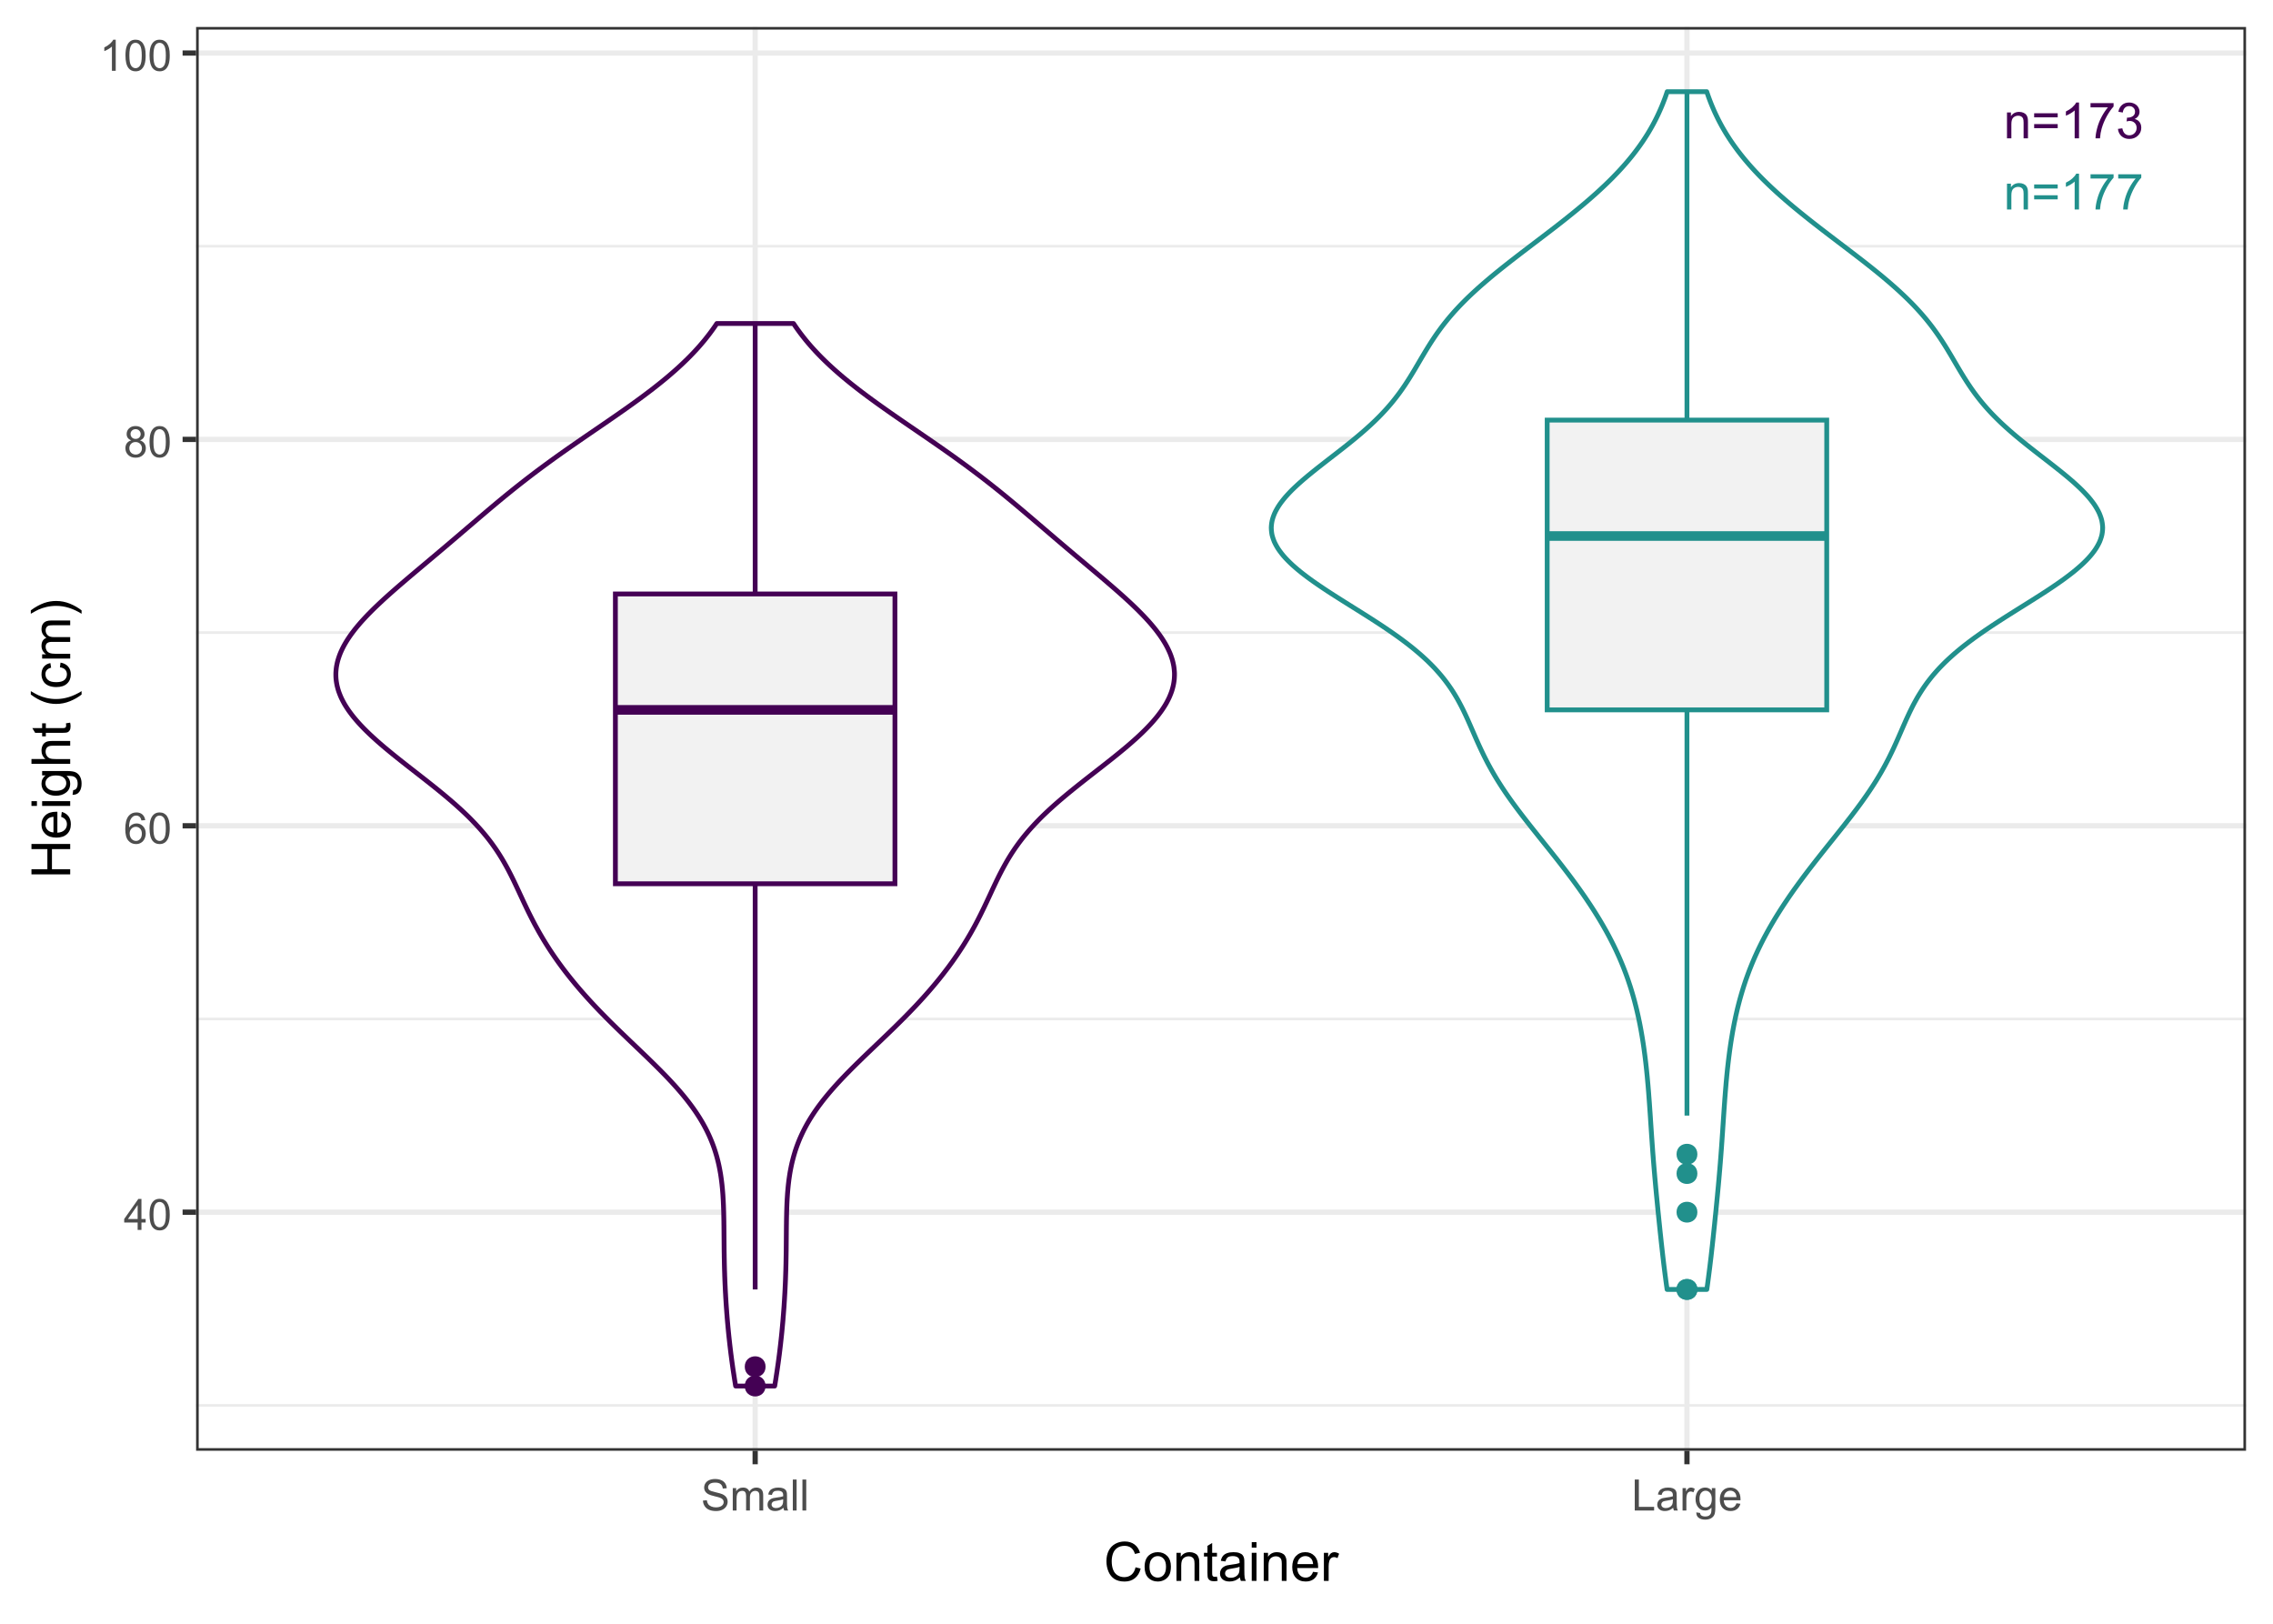 <?xml version="1.0" encoding="UTF-8"?>
<svg xmlns="http://www.w3.org/2000/svg" xmlns:xlink="http://www.w3.org/1999/xlink" width="504" height="360" viewBox="0 0 504 360">
<defs>
<g>
<g id="glyph-0-0">
<path d="M 0.727 0 L 0.727 -5.727 L 1.602 -5.727 L 1.602 -4.91 C 2.02 -5.539 2.629 -5.855 3.422 -5.855 C 3.77 -5.855 4.086 -5.793 4.375 -5.668 C 4.664 -5.543 4.879 -5.383 5.023 -5.18 C 5.168 -4.98 5.27 -4.738 5.324 -4.465 C 5.363 -4.285 5.379 -3.969 5.379 -3.52 L 5.379 0 L 4.41 0 L 4.41 -3.48 C 4.41 -3.879 4.371 -4.172 4.297 -4.367 C 4.223 -4.566 4.086 -4.723 3.895 -4.84 C 3.703 -4.953 3.477 -5.012 3.219 -5.012 C 2.805 -5.012 2.449 -4.883 2.148 -4.621 C 1.848 -4.355 1.699 -3.859 1.699 -3.125 L 1.699 0 Z M 0.727 0 "/>
</g>
<g id="glyph-0-1">
<path d="M 5.832 -4.648 L 0.613 -4.648 L 0.613 -5.551 L 5.832 -5.551 L 5.832 -4.648 M 5.832 -2.246 L 0.613 -2.246 L 0.613 -3.152 L 5.832 -3.152 Z M 5.832 -2.246 "/>
</g>
<g id="glyph-0-2">
<path d="M 4.113 0 L 3.145 0 L 3.145 -6.184 C 2.91 -5.961 2.602 -5.738 2.223 -5.516 C 1.844 -5.293 1.504 -5.125 1.203 -5.012 L 1.203 -5.949 C 1.746 -6.207 2.219 -6.516 2.625 -6.879 C 3.031 -7.242 3.32 -7.594 3.488 -7.934 L 4.113 -7.934 Z M 4.113 0 "/>
</g>
<g id="glyph-0-3">
<path d="M 0.523 -6.867 L 0.523 -7.801 L 5.637 -7.801 L 5.637 -7.047 C 5.137 -6.512 4.637 -5.797 4.141 -4.91 C 3.648 -4.023 3.266 -3.109 2.996 -2.172 C 2.805 -1.512 2.68 -0.785 2.625 0 L 1.629 0 C 1.641 -0.621 1.762 -1.371 1.996 -2.254 C 2.227 -3.133 2.562 -3.984 3 -4.801 C 3.438 -5.617 3.902 -6.309 4.395 -6.867 Z M 0.523 -6.867 "/>
</g>
<g id="glyph-0-4">
<path d="M 0.465 -2.086 L 1.434 -2.215 C 1.547 -1.664 1.734 -1.27 2.004 -1.027 C 2.27 -0.785 2.598 -0.664 2.98 -0.664 C 3.438 -0.664 3.824 -0.82 4.137 -1.137 C 4.453 -1.453 4.609 -1.844 4.609 -2.312 C 4.609 -2.758 4.465 -3.125 4.172 -3.414 C 3.883 -3.703 3.512 -3.848 3.062 -3.848 C 2.879 -3.848 2.648 -3.812 2.379 -3.742 L 2.484 -4.594 C 2.551 -4.586 2.602 -4.582 2.641 -4.582 C 3.055 -4.582 3.426 -4.691 3.758 -4.906 C 4.086 -5.121 4.254 -5.453 4.254 -5.902 C 4.254 -6.258 4.133 -6.555 3.891 -6.785 C 3.652 -7.02 3.34 -7.137 2.961 -7.137 C 2.582 -7.137 2.27 -7.02 2.016 -6.781 C 1.766 -6.543 1.602 -6.188 1.531 -5.715 L 0.562 -5.887 C 0.68 -6.535 0.949 -7.039 1.371 -7.398 C 1.789 -7.758 2.312 -7.934 2.938 -7.934 C 3.367 -7.934 3.766 -7.844 4.129 -7.656 C 4.492 -7.473 4.77 -7.219 4.961 -6.898 C 5.152 -6.578 5.25 -6.242 5.25 -5.883 C 5.25 -5.539 5.16 -5.23 4.977 -4.949 C 4.793 -4.668 4.52 -4.445 4.16 -4.281 C 4.629 -4.172 4.992 -3.949 5.25 -3.609 C 5.508 -3.27 5.637 -2.844 5.637 -2.336 C 5.637 -1.645 5.387 -1.059 4.883 -0.578 C 4.379 -0.102 3.746 0.141 2.977 0.141 C 2.281 0.141 1.707 -0.066 1.246 -0.48 C 0.789 -0.895 0.527 -1.43 0.465 -2.086 Z M 0.465 -2.086 "/>
</g>
<g id="glyph-1-0">
<path d="M 3.102 0 L 3.102 -1.645 L 0.121 -1.645 L 0.121 -2.418 L 3.258 -6.871 L 3.945 -6.871 L 3.945 -2.418 L 4.875 -2.418 L 4.875 -1.645 L 3.945 -1.645 L 3.945 0 L 3.102 0 M 3.102 -2.418 L 3.102 -5.516 L 0.953 -2.418 Z M 3.102 -2.418 "/>
</g>
<g id="glyph-1-1">
<path d="M 0.398 -3.391 C 0.398 -4.203 0.48 -4.855 0.648 -5.352 C 0.816 -5.848 1.066 -6.227 1.395 -6.496 C 1.723 -6.766 2.141 -6.898 2.641 -6.898 C 3.008 -6.898 3.332 -6.824 3.609 -6.676 C 3.887 -6.527 4.117 -6.316 4.297 -6.035 C 4.48 -5.754 4.621 -5.414 4.727 -5.012 C 4.828 -4.613 4.879 -4.07 4.879 -3.391 C 4.879 -2.582 4.797 -1.934 4.633 -1.438 C 4.465 -0.941 4.219 -0.559 3.887 -0.289 C 3.559 -0.02 3.141 0.117 2.641 0.117 C 1.977 0.117 1.457 -0.121 1.078 -0.594 C 0.625 -1.168 0.398 -2.098 0.398 -3.391 M 1.266 -3.391 C 1.266 -2.262 1.398 -1.512 1.66 -1.137 C 1.926 -0.762 2.25 -0.578 2.641 -0.578 C 3.027 -0.578 3.352 -0.766 3.617 -1.141 C 3.879 -1.516 4.012 -2.266 4.012 -3.391 C 4.012 -4.52 3.879 -5.273 3.617 -5.645 C 3.352 -6.016 3.023 -6.203 2.629 -6.203 C 2.242 -6.203 1.934 -6.039 1.703 -5.711 C 1.41 -5.289 1.266 -4.516 1.266 -3.391 Z M 1.266 -3.391 "/>
</g>
<g id="glyph-1-2">
<path d="M 4.777 -5.188 L 3.938 -5.125 C 3.863 -5.453 3.758 -5.695 3.617 -5.844 C 3.391 -6.086 3.109 -6.207 2.773 -6.207 C 2.508 -6.207 2.27 -6.133 2.066 -5.98 C 1.801 -5.789 1.594 -5.504 1.438 -5.133 C 1.285 -4.762 1.207 -4.23 1.199 -3.543 C 1.402 -3.852 1.652 -4.082 1.945 -4.234 C 2.238 -4.383 2.547 -4.457 2.867 -4.457 C 3.43 -4.457 3.91 -4.25 4.305 -3.836 C 4.699 -3.422 4.898 -2.887 4.898 -2.23 C 4.898 -1.801 4.805 -1.398 4.621 -1.027 C 4.434 -0.66 4.18 -0.375 3.852 -0.18 C 3.527 0.02 3.16 0.117 2.746 0.117 C 2.043 0.117 1.469 -0.141 1.027 -0.66 C 0.582 -1.176 0.359 -2.027 0.359 -3.215 C 0.359 -4.543 0.605 -5.508 1.098 -6.113 C 1.523 -6.637 2.102 -6.898 2.828 -6.898 C 3.367 -6.898 3.809 -6.75 4.156 -6.445 C 4.5 -6.141 4.707 -5.723 4.777 -5.188 M 1.332 -2.227 C 1.332 -1.938 1.395 -1.656 1.516 -1.391 C 1.641 -1.125 1.812 -0.926 2.035 -0.785 C 2.258 -0.645 2.488 -0.578 2.734 -0.578 C 3.09 -0.578 3.395 -0.719 3.652 -1.008 C 3.906 -1.297 4.035 -1.688 4.035 -2.18 C 4.035 -2.656 3.91 -3.027 3.656 -3.301 C 3.402 -3.574 3.086 -3.711 2.699 -3.711 C 2.32 -3.711 1.996 -3.574 1.73 -3.301 C 1.465 -3.027 1.332 -2.672 1.332 -2.227 Z M 1.332 -2.227 "/>
</g>
<g id="glyph-1-3">
<path d="M 1.695 -3.727 C 1.348 -3.855 1.086 -4.039 0.918 -4.273 C 0.75 -4.512 0.664 -4.797 0.664 -5.129 C 0.664 -5.629 0.844 -6.047 1.203 -6.391 C 1.562 -6.73 2.043 -6.898 2.641 -6.898 C 3.238 -6.898 3.723 -6.727 4.086 -6.379 C 4.453 -6.027 4.637 -5.605 4.637 -5.105 C 4.637 -4.785 4.551 -4.508 4.387 -4.273 C 4.219 -4.035 3.965 -3.855 3.625 -3.727 C 4.047 -3.59 4.367 -3.367 4.586 -3.062 C 4.809 -2.754 4.918 -2.391 4.918 -1.965 C 4.918 -1.375 4.711 -0.883 4.293 -0.484 C 3.879 -0.082 3.332 0.117 2.652 0.117 C 1.977 0.117 1.43 -0.082 1.012 -0.484 C 0.598 -0.887 0.391 -1.387 0.391 -1.988 C 0.391 -2.434 0.504 -2.809 0.73 -3.109 C 0.957 -3.41 1.277 -3.617 1.695 -3.727 M 1.527 -5.156 C 1.527 -4.832 1.633 -4.566 1.844 -4.359 C 2.051 -4.152 2.324 -4.051 2.656 -4.051 C 2.984 -4.051 3.25 -4.152 3.457 -4.355 C 3.664 -4.562 3.77 -4.812 3.77 -5.109 C 3.77 -5.418 3.66 -5.68 3.449 -5.891 C 3.234 -6.102 2.969 -6.207 2.648 -6.207 C 2.328 -6.207 2.059 -6.102 1.848 -5.898 C 1.633 -5.691 1.527 -5.445 1.527 -5.156 M 1.258 -1.984 C 1.258 -1.742 1.312 -1.508 1.426 -1.285 C 1.543 -1.059 1.711 -0.887 1.938 -0.762 C 2.16 -0.637 2.402 -0.578 2.664 -0.578 C 3.066 -0.578 3.398 -0.707 3.66 -0.965 C 3.922 -1.227 4.055 -1.555 4.055 -1.953 C 4.055 -2.359 3.918 -2.695 3.648 -2.961 C 3.379 -3.227 3.039 -3.359 2.633 -3.359 C 2.238 -3.359 1.91 -3.23 1.648 -2.969 C 1.387 -2.703 1.258 -2.375 1.258 -1.984 Z M 1.258 -1.984 "/>
</g>
<g id="glyph-1-4">
<path d="M 3.578 0 L 2.734 0 L 2.734 -5.375 C 2.531 -5.184 2.262 -4.988 1.934 -4.797 C 1.605 -4.602 1.309 -4.457 1.047 -4.359 L 1.047 -5.176 C 1.516 -5.398 1.93 -5.664 2.281 -5.98 C 2.637 -6.297 2.887 -6.602 3.031 -6.898 L 3.578 -6.898 Z M 3.578 0 "/>
</g>
<g id="glyph-1-5">
<path d="M 0.43 -2.207 L 1.289 -2.281 C 1.328 -1.938 1.426 -1.656 1.574 -1.438 C 1.723 -1.215 1.953 -1.039 2.266 -0.902 C 2.578 -0.766 2.93 -0.699 3.32 -0.699 C 3.664 -0.699 3.973 -0.75 4.238 -0.852 C 4.504 -0.957 4.699 -1.098 4.832 -1.277 C 4.961 -1.457 5.023 -1.652 5.023 -1.867 C 5.023 -2.082 4.961 -2.27 4.836 -2.43 C 4.711 -2.59 4.508 -2.727 4.219 -2.836 C 4.035 -2.906 3.625 -3.02 2.996 -3.172 C 2.363 -3.324 1.922 -3.465 1.668 -3.602 C 1.34 -3.773 1.098 -3.984 0.934 -4.238 C 0.773 -4.496 0.695 -4.781 0.695 -5.094 C 0.695 -5.441 0.793 -5.766 0.988 -6.066 C 1.188 -6.371 1.473 -6.598 1.852 -6.754 C 2.23 -6.91 2.648 -6.988 3.113 -6.988 C 3.621 -6.988 4.07 -6.906 4.461 -6.742 C 4.848 -6.578 5.148 -6.336 5.359 -6.02 C 5.566 -5.699 5.68 -5.34 5.695 -4.938 L 4.824 -4.871 C 4.777 -5.305 4.617 -5.633 4.348 -5.855 C 4.078 -6.078 3.68 -6.188 3.148 -6.188 C 2.602 -6.188 2.199 -6.086 1.949 -5.887 C 1.695 -5.684 1.57 -5.441 1.57 -5.156 C 1.57 -4.91 1.66 -4.707 1.836 -4.547 C 2.012 -4.387 2.469 -4.223 3.207 -4.059 C 3.949 -3.891 4.453 -3.742 4.73 -3.617 C 5.129 -3.434 5.426 -3.199 5.617 -2.918 C 5.805 -2.637 5.902 -2.309 5.902 -1.941 C 5.902 -1.574 5.797 -1.23 5.586 -0.906 C 5.379 -0.582 5.078 -0.332 4.684 -0.152 C 4.293 0.027 3.852 0.117 3.359 0.117 C 2.738 0.117 2.219 0.027 1.797 -0.156 C 1.379 -0.336 1.047 -0.609 0.809 -0.973 C 0.57 -1.336 0.445 -1.75 0.43 -2.207 Z M 0.43 -2.207 "/>
</g>
<g id="glyph-1-6">
<path d="M 0.633 0 L 0.633 -4.977 L 1.387 -4.977 L 1.387 -4.281 C 1.543 -4.523 1.75 -4.719 2.012 -4.867 C 2.27 -5.016 2.566 -5.09 2.898 -5.09 C 3.266 -5.09 3.566 -5.016 3.805 -4.859 C 4.039 -4.707 4.207 -4.492 4.305 -4.219 C 4.695 -4.801 5.211 -5.09 5.84 -5.09 C 6.336 -5.09 6.715 -4.953 6.98 -4.68 C 7.246 -4.406 7.379 -3.984 7.379 -3.418 L 7.379 0 L 6.539 0 L 6.539 -3.137 C 6.539 -3.473 6.512 -3.715 6.457 -3.863 C 6.402 -4.012 6.305 -4.133 6.16 -4.223 C 6.016 -4.312 5.848 -4.359 5.652 -4.359 C 5.305 -4.359 5.012 -4.242 4.781 -4.012 C 4.551 -3.777 4.434 -3.406 4.434 -2.891 L 4.434 0 L 3.59 0 L 3.59 -3.234 C 3.59 -3.609 3.523 -3.891 3.383 -4.078 C 3.246 -4.266 3.023 -4.359 2.711 -4.359 C 2.473 -4.359 2.254 -4.297 2.051 -4.172 C 1.848 -4.047 1.703 -3.863 1.613 -3.625 C 1.523 -3.383 1.477 -3.035 1.477 -2.582 L 1.477 0 Z M 0.633 0 "/>
</g>
<g id="glyph-1-7">
<path d="M 3.883 -0.613 C 3.57 -0.348 3.27 -0.16 2.98 -0.051 C 2.691 0.059 2.379 0.113 2.047 0.113 C 1.5 0.113 1.082 -0.02 0.789 -0.289 C 0.492 -0.555 0.348 -0.898 0.348 -1.312 C 0.348 -1.555 0.402 -1.777 0.512 -1.98 C 0.625 -2.184 0.77 -2.344 0.949 -2.465 C 1.129 -2.586 1.332 -2.68 1.555 -2.742 C 1.723 -2.785 1.973 -2.828 2.305 -2.867 C 2.988 -2.949 3.488 -3.047 3.812 -3.16 C 3.812 -3.273 3.816 -3.348 3.816 -3.379 C 3.816 -3.723 3.734 -3.965 3.578 -4.105 C 3.359 -4.297 3.039 -4.391 2.617 -4.391 C 2.219 -4.391 1.926 -4.324 1.738 -4.184 C 1.547 -4.043 1.406 -3.797 1.316 -3.445 L 0.492 -3.559 C 0.566 -3.91 0.691 -4.195 0.863 -4.414 C 1.035 -4.629 1.281 -4.797 1.609 -4.914 C 1.934 -5.031 2.309 -5.09 2.738 -5.09 C 3.164 -5.09 3.508 -5.039 3.773 -4.941 C 4.039 -4.84 4.234 -4.715 4.359 -4.562 C 4.484 -4.41 4.57 -4.219 4.621 -3.988 C 4.648 -3.844 4.664 -3.586 4.664 -3.211 L 4.664 -2.086 C 4.664 -1.301 4.684 -0.805 4.719 -0.598 C 4.754 -0.391 4.824 -0.191 4.93 0 L 4.051 0 C 3.961 -0.176 3.906 -0.379 3.883 -0.613 M 3.812 -2.5 C 3.504 -2.375 3.047 -2.266 2.434 -2.18 C 2.086 -2.129 1.84 -2.074 1.695 -2.012 C 1.555 -1.949 1.441 -1.855 1.363 -1.738 C 1.285 -1.617 1.246 -1.484 1.246 -1.336 C 1.246 -1.109 1.332 -0.922 1.504 -0.773 C 1.672 -0.625 1.922 -0.547 2.25 -0.547 C 2.574 -0.547 2.863 -0.621 3.117 -0.762 C 3.371 -0.902 3.555 -1.098 3.676 -1.344 C 3.766 -1.535 3.812 -1.816 3.812 -2.188 Z M 3.812 -2.5 "/>
</g>
<g id="glyph-1-8">
<path d="M 0.613 0 L 0.613 -6.871 L 1.457 -6.871 L 1.457 0 Z M 0.613 0 "/>
</g>
<g id="glyph-1-9">
<path d="M 0.703 0 L 0.703 -6.871 L 1.613 -6.871 L 1.613 -0.812 L 4.996 -0.812 L 4.996 0 Z M 0.703 0 "/>
</g>
<g id="glyph-1-10">
<path d="M 0.625 0 L 0.625 -4.977 L 1.383 -4.977 L 1.383 -4.223 C 1.578 -4.578 1.754 -4.809 1.918 -4.922 C 2.082 -5.035 2.266 -5.09 2.461 -5.09 C 2.746 -5.09 3.035 -5 3.328 -4.82 L 3.039 -4.035 C 2.832 -4.156 2.625 -4.219 2.418 -4.219 C 2.234 -4.219 2.07 -4.164 1.922 -4.051 C 1.773 -3.941 1.672 -3.789 1.609 -3.59 C 1.516 -3.289 1.469 -2.961 1.469 -2.605 L 1.469 0 Z M 0.625 0 "/>
</g>
<g id="glyph-1-11">
<path d="M 0.477 0.414 L 1.297 0.535 C 1.332 0.789 1.43 0.973 1.586 1.086 C 1.793 1.242 2.078 1.32 2.441 1.32 C 2.832 1.32 3.133 1.242 3.348 1.086 C 3.559 0.93 3.703 0.711 3.777 0.43 C 3.82 0.258 3.844 -0.102 3.84 -0.652 C 3.469 -0.219 3.012 0 2.461 0 C 1.777 0 1.246 -0.246 0.871 -0.742 C 0.496 -1.234 0.309 -1.828 0.309 -2.516 C 0.309 -2.992 0.395 -3.43 0.566 -3.832 C 0.738 -4.234 0.988 -4.543 1.316 -4.762 C 1.641 -4.98 2.023 -5.09 2.465 -5.09 C 3.055 -5.09 3.539 -4.852 3.918 -4.379 L 3.918 -4.977 L 4.695 -4.977 L 4.695 -0.676 C 4.695 0.102 4.617 0.648 4.461 0.973 C 4.301 1.297 4.051 1.551 3.711 1.738 C 3.367 1.926 2.945 2.02 2.445 2.02 C 1.852 2.02 1.375 1.887 1.008 1.621 C 0.641 1.352 0.465 0.949 0.477 0.414 M 1.176 -2.578 C 1.176 -1.926 1.305 -1.449 1.566 -1.148 C 1.824 -0.848 2.148 -0.699 2.539 -0.699 C 2.93 -0.699 3.254 -0.848 3.516 -1.145 C 3.777 -1.445 3.91 -1.914 3.91 -2.551 C 3.91 -3.16 3.773 -3.617 3.504 -3.93 C 3.234 -4.238 2.906 -4.391 2.527 -4.391 C 2.152 -4.391 1.832 -4.238 1.57 -3.934 C 1.309 -3.629 1.176 -3.18 1.176 -2.578 Z M 1.176 -2.578 "/>
</g>
<g id="glyph-1-12">
<path d="M 4.039 -1.602 L 4.914 -1.496 C 4.773 -0.984 4.52 -0.59 4.148 -0.309 C 3.777 -0.027 3.301 0.113 2.723 0.113 C 1.996 0.113 1.418 -0.113 0.992 -0.559 C 0.566 -1.008 0.352 -1.637 0.352 -2.445 C 0.352 -3.285 0.566 -3.934 1 -4.398 C 1.43 -4.859 1.988 -5.09 2.676 -5.09 C 3.344 -5.09 3.887 -4.863 4.309 -4.41 C 4.73 -3.957 4.941 -3.32 4.941 -2.5 C 4.941 -2.449 4.938 -2.375 4.938 -2.273 L 1.223 -2.273 C 1.254 -1.727 1.41 -1.309 1.688 -1.016 C 1.965 -0.727 2.312 -0.582 2.727 -0.582 C 3.039 -0.582 3.301 -0.664 3.52 -0.824 C 3.738 -0.988 3.914 -1.246 4.039 -1.602 M 1.27 -2.969 L 4.051 -2.969 C 4.012 -3.387 3.906 -3.699 3.73 -3.91 C 3.461 -4.234 3.113 -4.398 2.688 -4.398 C 2.297 -4.398 1.973 -4.266 1.707 -4.008 C 1.445 -3.75 1.297 -3.402 1.27 -2.969 Z M 1.27 -2.969 "/>
</g>
<g id="glyph-2-0">
<path d="M 7.055 -3.012 L 8.191 -2.727 C 7.953 -1.789 7.523 -1.078 6.906 -0.59 C 6.285 -0.098 5.527 0.148 4.633 0.148 C 3.711 0.148 2.957 -0.043 2.375 -0.418 C 1.797 -0.797 1.355 -1.344 1.051 -2.055 C 0.75 -2.77 0.598 -3.539 0.598 -4.359 C 0.598 -5.254 0.77 -6.035 1.109 -6.699 C 1.453 -7.367 1.938 -7.871 2.57 -8.219 C 3.199 -8.562 3.895 -8.734 4.652 -8.734 C 5.512 -8.734 6.234 -8.516 6.82 -8.078 C 7.406 -7.641 7.812 -7.027 8.047 -6.234 L 6.926 -5.969 C 6.727 -6.594 6.438 -7.051 6.059 -7.336 C 5.68 -7.621 5.203 -7.766 4.629 -7.766 C 3.969 -7.766 3.418 -7.605 2.973 -7.289 C 2.531 -6.973 2.219 -6.547 2.039 -6.016 C 1.859 -5.48 1.77 -4.93 1.77 -4.367 C 1.77 -3.633 1.875 -2.996 2.09 -2.453 C 2.301 -1.906 2.633 -1.5 3.082 -1.23 C 3.531 -0.961 4.016 -0.828 4.539 -0.828 C 5.176 -0.828 5.715 -1.008 6.156 -1.375 C 6.598 -1.742 6.898 -2.289 7.055 -3.012 Z M 7.055 -3.012 "/>
</g>
<g id="glyph-2-1">
<path d="M 0.398 -3.109 C 0.398 -4.262 0.719 -5.117 1.359 -5.672 C 1.895 -6.133 2.547 -6.363 3.316 -6.363 C 4.172 -6.363 4.871 -6.082 5.414 -5.523 C 5.957 -4.961 6.227 -4.188 6.227 -3.199 C 6.227 -2.398 6.109 -1.77 5.867 -1.309 C 5.629 -0.852 5.277 -0.492 4.82 -0.242 C 4.359 0.012 3.859 0.141 3.316 0.141 C 2.445 0.141 1.742 -0.141 1.203 -0.695 C 0.668 -1.254 0.398 -2.059 0.398 -3.109 M 1.484 -3.109 C 1.484 -2.312 1.656 -1.719 2.004 -1.32 C 2.352 -0.926 2.789 -0.727 3.316 -0.727 C 3.84 -0.727 4.273 -0.926 4.625 -1.324 C 4.969 -1.723 5.145 -2.328 5.145 -3.148 C 5.145 -3.914 4.969 -4.5 4.621 -4.895 C 4.27 -5.293 3.836 -5.492 3.316 -5.492 C 2.789 -5.492 2.352 -5.293 2.004 -4.898 C 1.656 -4.504 1.484 -3.906 1.484 -3.109 Z M 1.484 -3.109 "/>
</g>
<g id="glyph-2-2">
<path d="M 0.789 0 L 0.789 -6.223 L 1.742 -6.223 L 1.742 -5.336 C 2.195 -6.02 2.855 -6.363 3.719 -6.363 C 4.094 -6.363 4.441 -6.297 4.754 -6.16 C 5.07 -6.027 5.305 -5.848 5.461 -5.633 C 5.617 -5.41 5.727 -5.152 5.789 -4.852 C 5.828 -4.656 5.848 -4.312 5.848 -3.828 L 5.848 0 L 4.793 0 L 4.793 -3.785 C 4.793 -4.215 4.75 -4.535 4.672 -4.75 C 4.586 -4.961 4.441 -5.133 4.234 -5.258 C 4.023 -5.387 3.781 -5.449 3.5 -5.449 C 3.047 -5.449 2.66 -5.305 2.336 -5.023 C 2.008 -4.734 1.844 -4.195 1.844 -3.398 L 1.844 0 Z M 0.789 0 "/>
</g>
<g id="glyph-2-3">
<path d="M 3.094 -0.945 L 3.246 -0.012 C 2.949 0.051 2.684 0.082 2.449 0.082 C 2.066 0.082 1.77 0.02 1.559 -0.102 C 1.348 -0.219 1.199 -0.379 1.113 -0.578 C 1.027 -0.773 0.984 -1.188 0.984 -1.82 L 0.984 -5.402 L 0.211 -5.402 L 0.211 -6.223 L 0.984 -6.223 L 0.984 -7.766 L 2.031 -8.398 L 2.031 -6.223 L 3.094 -6.223 L 3.094 -5.402 L 2.031 -5.402 L 2.031 -1.766 C 2.031 -1.461 2.051 -1.27 2.09 -1.184 C 2.125 -1.098 2.188 -1.027 2.27 -0.977 C 2.355 -0.926 2.473 -0.902 2.633 -0.902 C 2.75 -0.902 2.902 -0.914 3.094 -0.945 Z M 3.094 -0.945 "/>
</g>
<g id="glyph-2-4">
<path d="M 4.852 -0.766 C 4.461 -0.434 4.086 -0.199 3.723 -0.062 C 3.363 0.07 2.973 0.141 2.562 0.141 C 1.875 0.141 1.352 -0.027 0.984 -0.359 C 0.617 -0.695 0.434 -1.121 0.434 -1.641 C 0.434 -1.945 0.504 -2.223 0.641 -2.477 C 0.781 -2.727 0.961 -2.93 1.188 -3.082 C 1.41 -3.234 1.664 -3.348 1.945 -3.43 C 2.152 -3.48 2.465 -3.535 2.883 -3.586 C 3.734 -3.688 4.359 -3.809 4.766 -3.949 C 4.766 -4.094 4.77 -4.184 4.77 -4.227 C 4.77 -4.652 4.672 -4.957 4.469 -5.133 C 4.203 -5.371 3.801 -5.492 3.27 -5.492 C 2.773 -5.492 2.406 -5.402 2.172 -5.23 C 1.934 -5.055 1.758 -4.746 1.648 -4.305 L 0.617 -4.445 C 0.707 -4.887 0.863 -5.246 1.078 -5.516 C 1.293 -5.789 1.602 -5.996 2.008 -6.145 C 2.414 -6.289 2.887 -6.363 3.422 -6.363 C 3.953 -6.363 4.383 -6.301 4.719 -6.176 C 5.047 -6.051 5.293 -5.895 5.449 -5.703 C 5.605 -5.516 5.715 -5.273 5.777 -4.984 C 5.812 -4.805 5.828 -4.484 5.828 -4.016 L 5.828 -2.609 C 5.828 -1.629 5.852 -1.008 5.898 -0.746 C 5.941 -0.488 6.031 -0.238 6.164 0 L 5.062 0 C 4.953 -0.219 4.883 -0.477 4.852 -0.766 M 4.766 -3.125 C 4.379 -2.965 3.805 -2.832 3.039 -2.727 C 2.605 -2.66 2.301 -2.59 2.121 -2.516 C 1.941 -2.434 1.801 -2.32 1.703 -2.172 C 1.605 -2.02 1.559 -1.852 1.559 -1.672 C 1.559 -1.387 1.664 -1.152 1.879 -0.969 C 2.09 -0.781 2.402 -0.684 2.812 -0.688 C 3.219 -0.684 3.578 -0.773 3.898 -0.953 C 4.211 -1.129 4.445 -1.371 4.594 -1.68 C 4.707 -1.918 4.762 -2.27 4.766 -2.734 Z M 4.766 -3.125 "/>
</g>
<g id="glyph-2-5">
<path d="M 0.797 -7.375 L 0.797 -8.59 L 1.852 -8.59 L 1.852 -7.375 L 0.797 -7.375 M 0.797 0 L 0.797 -6.223 L 1.852 -6.223 L 1.852 0 Z M 0.797 0 "/>
</g>
<g id="glyph-2-6">
<path d="M 5.051 -2.004 L 6.141 -1.867 C 5.969 -1.23 5.648 -0.738 5.188 -0.387 C 4.719 -0.035 4.125 0.141 3.406 0.141 C 2.492 0.141 1.773 -0.141 1.238 -0.699 C 0.707 -1.262 0.438 -2.047 0.438 -3.059 C 0.438 -4.105 0.711 -4.918 1.25 -5.496 C 1.789 -6.074 2.484 -6.363 3.344 -6.363 C 4.18 -6.363 4.859 -6.078 5.383 -5.516 C 5.914 -4.945 6.176 -4.148 6.176 -3.125 C 6.176 -3.059 6.172 -2.965 6.172 -2.844 L 1.531 -2.844 C 1.566 -2.156 1.762 -1.633 2.109 -1.273 C 2.457 -0.906 2.891 -0.727 3.41 -0.727 C 3.797 -0.727 4.125 -0.828 4.398 -1.031 C 4.672 -1.234 4.891 -1.559 5.051 -2.004 M 1.586 -3.711 L 5.062 -3.711 C 5.016 -4.23 4.883 -4.625 4.664 -4.887 C 4.328 -5.293 3.891 -5.496 3.359 -5.496 C 2.871 -5.496 2.465 -5.332 2.137 -5.008 C 1.805 -4.684 1.625 -4.25 1.586 -3.711 Z M 1.586 -3.711 "/>
</g>
<g id="glyph-2-7">
<path d="M 0.781 0 L 0.781 -6.223 L 1.727 -6.223 L 1.727 -5.281 C 1.969 -5.719 2.195 -6.012 2.398 -6.152 C 2.605 -6.293 2.828 -6.363 3.078 -6.363 C 3.43 -6.363 3.793 -6.25 4.16 -6.023 L 3.797 -5.047 C 3.539 -5.195 3.281 -5.273 3.023 -5.273 C 2.793 -5.273 2.586 -5.203 2.402 -5.066 C 2.219 -4.926 2.086 -4.734 2.008 -4.488 C 1.891 -4.113 1.836 -3.703 1.836 -3.258 L 1.836 0 Z M 0.781 0 "/>
</g>
<g id="glyph-3-0">
<path d="M 0 -0.961 L -8.59 -0.961 L -8.59 -2.098 L -5.062 -2.098 L -5.062 -6.562 L -8.59 -6.562 L -8.59 -7.699 L 0 -7.699 L 0 -6.562 L -4.047 -6.562 L -4.047 -2.098 L 0 -2.098 Z M 0 -0.961 "/>
</g>
<g id="glyph-3-1">
<path d="M -2.004 -5.051 L -1.867 -6.141 C -1.23 -5.969 -0.738 -5.648 -0.387 -5.188 C -0.035 -4.719 0.141 -4.125 0.141 -3.406 C 0.141 -2.492 -0.141 -1.773 -0.699 -1.238 C -1.262 -0.707 -2.047 -0.441 -3.059 -0.441 C -4.105 -0.441 -4.918 -0.711 -5.496 -1.25 C -6.074 -1.789 -6.363 -2.484 -6.363 -3.348 C -6.363 -4.18 -6.078 -4.859 -5.516 -5.383 C -4.945 -5.914 -4.148 -6.176 -3.121 -6.176 C -3.059 -6.176 -2.965 -6.172 -2.84 -6.172 L -2.844 -1.531 C -2.156 -1.566 -1.633 -1.762 -1.27 -2.109 C -0.906 -2.457 -0.727 -2.891 -0.727 -3.41 C -0.727 -3.797 -0.828 -4.125 -1.031 -4.398 C -1.234 -4.672 -1.559 -4.891 -2.004 -5.051 M -3.711 -1.59 L -3.707 -5.062 C -4.23 -5.016 -4.625 -4.883 -4.887 -4.664 C -5.293 -4.328 -5.496 -3.891 -5.496 -3.359 C -5.496 -2.871 -5.332 -2.465 -5.008 -2.137 C -4.684 -1.805 -4.25 -1.625 -3.711 -1.59 Z M -3.711 -1.59 "/>
</g>
<g id="glyph-3-2">
<path d="M -7.375 -0.797 L -8.59 -0.797 L -8.59 -1.852 L -7.375 -1.852 L -7.375 -0.797 M 0 -0.797 L -6.223 -0.797 L -6.223 -1.852 L 0 -1.852 Z M 0 -0.797 "/>
</g>
<g id="glyph-3-3">
<path d="M 0.516 -0.598 L 0.668 -1.625 C 0.984 -1.664 1.215 -1.785 1.359 -1.98 C 1.555 -2.242 1.652 -2.598 1.652 -3.055 C 1.652 -3.539 1.555 -3.918 1.359 -4.184 C 1.164 -4.449 0.891 -4.629 0.539 -4.723 C 0.324 -4.777 -0.129 -4.801 -0.812 -4.797 C -0.273 -4.336 0 -3.762 0 -3.078 C 0 -2.219 -0.309 -1.559 -0.926 -1.09 C -1.543 -0.621 -2.281 -0.387 -3.148 -0.387 C -3.738 -0.387 -4.289 -0.492 -4.789 -0.711 C -5.293 -0.922 -5.68 -1.234 -5.953 -1.645 C -6.227 -2.051 -6.363 -2.531 -6.363 -3.082 C -6.363 -3.816 -6.066 -4.422 -5.473 -4.898 L -6.223 -4.898 L -6.223 -5.871 L -0.844 -5.871 C 0.125 -5.871 0.812 -5.773 1.215 -5.574 C 1.621 -5.379 1.941 -5.066 2.176 -4.637 C 2.41 -4.211 2.527 -3.684 2.523 -3.059 C 2.523 -2.316 2.359 -1.715 2.023 -1.258 C 1.691 -0.801 1.188 -0.582 0.516 -0.598 M -3.223 -1.473 C -2.406 -1.473 -1.812 -1.633 -1.434 -1.957 C -1.059 -2.281 -0.871 -2.688 -0.871 -3.176 C -0.871 -3.66 -1.059 -4.066 -1.434 -4.395 C -1.805 -4.723 -2.391 -4.887 -3.188 -4.887 C -3.949 -4.887 -4.523 -4.719 -4.91 -4.379 C -5.297 -4.043 -5.492 -3.633 -5.492 -3.16 C -5.492 -2.691 -5.301 -2.293 -4.918 -1.965 C -4.539 -1.637 -3.973 -1.473 -3.223 -1.473 Z M -3.223 -1.473 "/>
</g>
<g id="glyph-3-4">
<path d="M 0 -0.789 L -8.59 -0.793 L -8.59 -1.848 L -5.508 -1.848 C -6.078 -2.336 -6.363 -2.957 -6.363 -3.711 C -6.363 -4.168 -6.273 -4.57 -6.09 -4.91 C -5.91 -5.25 -5.656 -5.492 -5.336 -5.641 C -5.016 -5.785 -4.555 -5.859 -3.941 -5.859 L 0 -5.859 L 0 -4.805 L -3.941 -4.805 C -4.469 -4.805 -4.855 -4.691 -5.094 -4.461 C -5.336 -4.234 -5.453 -3.91 -5.453 -3.492 C -5.453 -3.18 -5.375 -2.887 -5.211 -2.609 C -5.051 -2.336 -4.828 -2.141 -4.555 -2.023 C -4.273 -1.906 -3.891 -1.848 -3.406 -1.848 L 0 -1.844 Z M 0 -0.789 "/>
</g>
<g id="glyph-3-5">
<path d="M -0.941 -3.094 L -0.012 -3.246 C 0.051 -2.949 0.082 -2.684 0.082 -2.449 C 0.082 -2.066 0.02 -1.77 -0.098 -1.559 C -0.219 -1.348 -0.379 -1.199 -0.578 -1.113 C -0.773 -1.027 -1.188 -0.984 -1.82 -0.984 L -5.402 -0.984 L -5.402 -0.211 L -6.223 -0.211 L -6.223 -0.984 L -7.766 -0.984 L -8.398 -2.035 L -6.223 -2.035 L -6.223 -3.094 L -5.402 -3.094 L -5.402 -2.035 L -1.762 -2.031 C -1.461 -2.031 -1.27 -2.051 -1.184 -2.09 C -1.098 -2.125 -1.027 -2.188 -0.977 -2.27 C -0.926 -2.355 -0.902 -2.473 -0.902 -2.633 C -0.902 -2.75 -0.914 -2.902 -0.941 -3.094 Z M -0.941 -3.094 "/>
</g>
<g id="glyph-3-6">
</g>
<g id="glyph-3-7">
<path d="M 2.523 -2.805 C 1.789 -2.223 0.93 -1.73 -0.051 -1.328 C -1.035 -0.93 -2.055 -0.727 -3.109 -0.727 C -4.039 -0.727 -4.93 -0.875 -5.781 -1.18 C -6.77 -1.531 -7.754 -2.07 -8.734 -2.809 L -8.734 -3.562 C -7.922 -3.09 -7.344 -2.777 -6.996 -2.625 C -6.457 -2.387 -5.895 -2.199 -5.309 -2.062 C -4.578 -1.895 -3.844 -1.812 -3.105 -1.812 C -1.227 -1.812 0.652 -2.395 2.523 -3.562 Z M 2.523 -2.805 "/>
</g>
<g id="glyph-3-8">
<path d="M -2.277 -4.852 L -2.145 -5.891 C -1.43 -5.773 -0.871 -5.484 -0.465 -5.02 C -0.062 -4.551 0.141 -3.977 0.141 -3.297 C 0.141 -2.445 -0.137 -1.762 -0.695 -1.246 C -1.25 -0.727 -2.047 -0.469 -3.086 -0.469 C -3.758 -0.469 -4.348 -0.582 -4.852 -0.805 C -5.355 -1.027 -5.734 -1.363 -5.984 -1.82 C -6.238 -2.273 -6.363 -2.77 -6.363 -3.305 C -6.363 -3.98 -6.191 -4.531 -5.852 -4.961 C -5.508 -5.391 -5.023 -5.668 -4.395 -5.789 L -4.234 -4.766 C -4.652 -4.664 -4.969 -4.492 -5.18 -4.246 C -5.391 -3.996 -5.496 -3.699 -5.496 -3.348 C -5.496 -2.812 -5.305 -2.383 -4.926 -2.051 C -4.543 -1.719 -3.941 -1.555 -3.117 -1.555 C -2.281 -1.555 -1.672 -1.711 -1.293 -2.031 C -0.918 -2.352 -0.727 -2.77 -0.727 -3.289 C -0.727 -3.699 -0.852 -4.047 -1.105 -4.324 C -1.359 -4.602 -1.75 -4.777 -2.277 -4.852 Z M -2.277 -4.852 "/>
</g>
<g id="glyph-3-9">
<path d="M 0 -0.789 L -6.223 -0.793 L -6.223 -1.734 L -5.352 -1.734 C -5.656 -1.93 -5.898 -2.188 -6.086 -2.516 C -6.27 -2.836 -6.363 -3.207 -6.363 -3.621 C -6.363 -4.082 -6.266 -4.461 -6.078 -4.754 C -5.883 -5.051 -5.617 -5.258 -5.273 -5.379 C -6 -5.871 -6.363 -6.512 -6.363 -7.301 C -6.363 -7.918 -6.191 -8.391 -5.852 -8.727 C -5.508 -9.055 -4.98 -9.223 -4.27 -9.223 L 0 -9.223 L 0 -8.172 L -3.918 -8.172 C -4.34 -8.172 -4.645 -8.141 -4.832 -8.07 C -5.016 -8.004 -5.164 -7.879 -5.277 -7.699 C -5.391 -7.52 -5.449 -7.309 -5.449 -7.066 C -5.449 -6.629 -5.305 -6.266 -5.012 -5.977 C -4.723 -5.688 -4.254 -5.543 -3.613 -5.543 L 0 -5.543 L 0 -4.488 L -4.043 -4.488 C -4.512 -4.488 -4.863 -4.402 -5.098 -4.23 C -5.332 -4.059 -5.449 -3.777 -5.449 -3.387 C -5.449 -3.09 -5.371 -2.816 -5.215 -2.562 C -5.059 -2.312 -4.828 -2.129 -4.531 -2.016 C -4.227 -1.902 -3.793 -1.848 -3.227 -1.848 L 0 -1.844 Z M 0 -0.789 "/>
</g>
<g id="glyph-3-10">
<path d="M 2.523 -1.48 L 2.523 -0.727 C 0.652 -1.895 -1.227 -2.477 -3.105 -2.477 C -3.84 -2.477 -4.566 -2.395 -5.289 -2.227 C -5.875 -2.094 -6.438 -1.906 -6.977 -1.672 C -7.328 -1.52 -7.914 -1.203 -8.734 -0.727 L -8.734 -1.484 C -7.754 -2.215 -6.77 -2.758 -5.781 -3.113 C -4.93 -3.41 -4.039 -3.562 -3.109 -3.562 C -2.055 -3.562 -1.035 -3.359 -0.051 -2.957 C 0.93 -2.551 1.789 -2.059 2.523 -1.48 Z M 2.523 -1.48 "/>
</g>
</g>
<clipPath id="clip-0">
<path clip-rule="nonzero" d="M 43.48 5.977 L 498.023 5.977 L 498.023 321.645 L 43.48 321.645 Z M 43.48 5.977 "/>
</clipPath>
<clipPath id="clip-1">
<path clip-rule="nonzero" d="M 43.48 311 L 498.023 311 L 498.023 312 L 43.48 312 Z M 43.48 311 "/>
</clipPath>
<clipPath id="clip-2">
<path clip-rule="nonzero" d="M 43.48 225 L 498.023 225 L 498.023 227 L 43.48 227 Z M 43.48 225 "/>
</clipPath>
<clipPath id="clip-3">
<path clip-rule="nonzero" d="M 43.48 139 L 498.023 139 L 498.023 141 L 43.48 141 Z M 43.48 139 "/>
</clipPath>
<clipPath id="clip-4">
<path clip-rule="nonzero" d="M 43.48 54 L 498.023 54 L 498.023 55 L 43.48 55 Z M 43.48 54 "/>
</clipPath>
<clipPath id="clip-5">
<path clip-rule="nonzero" d="M 43.48 268 L 498.023 268 L 498.023 270 L 43.48 270 Z M 43.48 268 "/>
</clipPath>
<clipPath id="clip-6">
<path clip-rule="nonzero" d="M 43.48 182 L 498.023 182 L 498.023 184 L 43.48 184 Z M 43.48 182 "/>
</clipPath>
<clipPath id="clip-7">
<path clip-rule="nonzero" d="M 43.48 96 L 498.023 96 L 498.023 99 L 43.48 99 Z M 43.48 96 "/>
</clipPath>
<clipPath id="clip-8">
<path clip-rule="nonzero" d="M 43.48 11 L 498.023 11 L 498.023 13 L 43.48 13 Z M 43.48 11 "/>
</clipPath>
<clipPath id="clip-9">
<path clip-rule="nonzero" d="M 166 5.977 L 169 5.977 L 169 321.645 L 166 321.645 Z M 166 5.977 "/>
</clipPath>
<clipPath id="clip-10">
<path clip-rule="nonzero" d="M 373 5.977 L 375 5.977 L 375 321.645 L 373 321.645 Z M 373 5.977 "/>
</clipPath>
<clipPath id="clip-11">
<path clip-rule="nonzero" d="M 43.48 5.977 L 498.023 5.977 L 498.023 321.645 L 43.48 321.645 Z M 43.48 5.977 "/>
</clipPath>
</defs>
<rect x="-50.4" y="-36" width="604.8" height="432" fill="rgb(100%, 100%, 100%)" fill-opacity="1"/>
<rect x="-50.4" y="-36" width="604.8" height="432" fill="rgb(100%, 100%, 100%)" fill-opacity="1"/>
<path fill="none" stroke-width="1.164" stroke-linecap="round" stroke-linejoin="round" stroke="rgb(100%, 100%, 100%)" stroke-opacity="1" stroke-miterlimit="10" d="M 0 360 L 504 360 L 504 0 L 0 0 Z M 0 360 "/>
<g clip-path="url(#clip-0)">
<path fill-rule="nonzero" fill="rgb(100%, 100%, 100%)" fill-opacity="1" d="M 43.48 321.645 L 498.023 321.645 L 498.023 5.977 L 43.48 5.977 Z M 43.48 321.645 "/>
</g>
<g clip-path="url(#clip-1)">
<path fill="none" stroke-width="0.582" stroke-linecap="butt" stroke-linejoin="round" stroke="rgb(92.157%, 92.157%, 92.157%)" stroke-opacity="1" stroke-miterlimit="10" d="M 43.48 311.582 L 498.023 311.582 "/>
</g>
<g clip-path="url(#clip-2)">
<path fill="none" stroke-width="0.582" stroke-linecap="butt" stroke-linejoin="round" stroke="rgb(92.157%, 92.157%, 92.157%)" stroke-opacity="1" stroke-miterlimit="10" d="M 43.48 225.918 L 498.023 225.918 "/>
</g>
<g clip-path="url(#clip-3)">
<path fill="none" stroke-width="0.582" stroke-linecap="butt" stroke-linejoin="round" stroke="rgb(92.157%, 92.157%, 92.157%)" stroke-opacity="1" stroke-miterlimit="10" d="M 43.48 140.254 L 498.023 140.254 "/>
</g>
<g clip-path="url(#clip-4)">
<path fill="none" stroke-width="0.582" stroke-linecap="butt" stroke-linejoin="round" stroke="rgb(92.157%, 92.157%, 92.157%)" stroke-opacity="1" stroke-miterlimit="10" d="M 43.48 54.59 L 498.023 54.59 "/>
</g>
<g clip-path="url(#clip-5)">
<path fill="none" stroke-width="1.164" stroke-linecap="butt" stroke-linejoin="round" stroke="rgb(92.157%, 92.157%, 92.157%)" stroke-opacity="1" stroke-miterlimit="10" d="M 43.48 268.75 L 498.023 268.75 "/>
</g>
<g clip-path="url(#clip-6)">
<path fill="none" stroke-width="1.164" stroke-linecap="butt" stroke-linejoin="round" stroke="rgb(92.157%, 92.157%, 92.157%)" stroke-opacity="1" stroke-miterlimit="10" d="M 43.48 183.086 L 498.023 183.086 "/>
</g>
<g clip-path="url(#clip-7)">
<path fill="none" stroke-width="1.164" stroke-linecap="butt" stroke-linejoin="round" stroke="rgb(92.157%, 92.157%, 92.157%)" stroke-opacity="1" stroke-miterlimit="10" d="M 43.48 97.422 L 498.023 97.422 "/>
</g>
<g clip-path="url(#clip-8)">
<path fill="none" stroke-width="1.164" stroke-linecap="butt" stroke-linejoin="round" stroke="rgb(92.157%, 92.157%, 92.157%)" stroke-opacity="1" stroke-miterlimit="10" d="M 43.48 11.762 L 498.023 11.762 "/>
</g>
<g clip-path="url(#clip-9)">
<path fill="none" stroke-width="1.164" stroke-linecap="butt" stroke-linejoin="round" stroke="rgb(92.157%, 92.157%, 92.157%)" stroke-opacity="1" stroke-miterlimit="10" d="M 167.445 321.645 L 167.445 5.977 "/>
</g>
<g clip-path="url(#clip-10)">
<path fill="none" stroke-width="1.164" stroke-linecap="butt" stroke-linejoin="round" stroke="rgb(92.157%, 92.157%, 92.157%)" stroke-opacity="1" stroke-miterlimit="10" d="M 374.055 321.645 L 374.055 5.977 "/>
</g>
<path fill-rule="nonzero" fill="rgb(100%, 100%, 100%)" fill-opacity="1" stroke-width="1.067" stroke-linecap="butt" stroke-linejoin="round" stroke="rgb(26.667%, 0.392%, 32.941%)" stroke-opacity="1" stroke-miterlimit="10" d="M 163.117 307.297 L 163.039 306.836 L 162.891 305.914 L 162.539 303.609 L 162.473 303.148 L 162.41 302.688 L 162.344 302.227 L 162.219 301.305 L 162.16 300.844 L 162.098 300.383 L 162.039 299.922 L 161.82 298.078 L 161.617 296.234 L 161.523 295.312 L 161.48 294.852 L 161.434 294.391 L 161.391 293.93 L 161.352 293.469 L 161.309 293.008 L 161.23 292.086 L 161.195 291.625 L 161.156 291.164 L 161.125 290.703 L 161.055 289.781 L 160.992 288.859 L 160.965 288.398 L 160.934 287.938 L 160.906 287.473 L 160.883 287.012 L 160.855 286.551 L 160.809 285.629 L 160.789 285.168 L 160.766 284.707 L 160.727 283.785 L 160.711 283.324 L 160.691 282.863 L 160.68 282.402 L 160.648 281.48 L 160.613 280.098 L 160.598 279.176 L 160.586 278.715 L 160.582 278.254 L 160.566 277.332 L 160.52 271.801 L 160.512 271.34 L 160.508 270.879 L 160.492 269.957 L 160.48 269.496 L 160.473 269.035 L 160.461 268.574 L 160.414 267.191 L 160.391 266.73 L 160.371 266.27 L 160.289 264.887 L 160.254 264.426 L 160.176 263.504 L 160.082 262.582 L 160.027 262.121 L 159.969 261.66 L 159.906 261.195 L 159.84 260.734 L 159.77 260.273 L 159.605 259.352 L 159.516 258.891 L 159.422 258.43 L 159.32 257.969 L 159.211 257.508 L 159.094 257.047 L 158.973 256.586 L 158.844 256.125 L 158.707 255.664 L 158.562 255.203 L 158.414 254.742 L 158.254 254.281 L 158.086 253.82 L 157.91 253.359 L 157.723 252.898 L 157.531 252.438 L 157.332 251.977 L 157.121 251.516 L 156.902 251.055 L 156.676 250.594 L 156.438 250.133 L 156.191 249.672 L 155.938 249.211 L 155.672 248.75 L 155.398 248.289 L 155.117 247.828 L 154.824 247.367 L 154.523 246.906 L 154.215 246.445 L 153.895 245.984 L 153.566 245.523 L 153.23 245.062 L 152.883 244.602 L 152.531 244.141 L 152.168 243.68 L 151.797 243.219 L 151.418 242.758 L 151.031 242.297 L 150.637 241.836 L 150.234 241.375 L 149.828 240.914 L 149.41 240.453 L 148.988 239.992 L 148.559 239.531 L 148.125 239.07 L 147.684 238.609 L 147.238 238.148 L 146.332 237.227 L 145.871 236.766 L 145.406 236.305 L 144.469 235.383 L 143.996 234.922 L 143.52 234.457 L 141.598 232.613 L 141.113 232.152 L 140.633 231.691 L 139.664 230.77 L 138.223 229.387 L 136.793 228.004 L 135.387 226.621 L 134.465 225.699 L 133.559 224.777 L 133.109 224.316 L 132.227 223.395 L 131.789 222.934 L 131.359 222.473 L 130.934 222.012 L 130.512 221.551 L 130.094 221.09 L 129.68 220.629 L 129.273 220.168 L 128.871 219.707 L 128.473 219.246 L 128.078 218.785 L 127.691 218.324 L 127.309 217.863 L 126.93 217.402 L 126.555 216.941 L 126.188 216.48 L 125.824 216.02 L 125.465 215.559 L 125.113 215.098 L 124.766 214.637 L 124.422 214.176 L 123.75 213.254 L 123.422 212.793 L 122.781 211.871 L 122.469 211.41 L 122.16 210.949 L 121.855 210.488 L 121.559 210.027 L 121.266 209.566 L 120.977 209.105 L 120.414 208.184 L 120.141 207.719 L 119.871 207.258 L 119.605 206.797 L 119.344 206.336 L 118.836 205.414 L 118.586 204.953 L 118.102 204.031 L 117.633 203.109 L 117.172 202.188 L 116.727 201.266 L 116.07 199.883 L 115.211 198.039 L 115 197.578 L 114.781 197.117 L 114.566 196.656 L 113.91 195.273 L 113.457 194.352 L 113.227 193.891 L 112.75 192.969 L 112.504 192.508 L 112.254 192.047 L 111.996 191.586 L 111.734 191.125 L 111.465 190.664 L 111.191 190.203 L 110.906 189.742 L 110.617 189.281 L 110.316 188.82 L 110.008 188.359 L 109.691 187.898 L 109.363 187.438 L 109.031 186.977 L 108.688 186.516 L 108.332 186.055 L 107.969 185.594 L 107.594 185.133 L 107.207 184.672 L 106.812 184.211 L 106.41 183.75 L 105.992 183.289 L 105.57 182.828 L 105.133 182.367 L 104.688 181.906 L 104.234 181.441 L 103.77 180.98 L 103.293 180.52 L 102.809 180.059 L 102.316 179.598 L 101.301 178.676 L 100.781 178.215 L 100.25 177.754 L 99.715 177.293 L 99.172 176.832 L 98.621 176.371 L 98.066 175.91 L 97.504 175.449 L 96.938 174.988 L 95.789 174.066 L 94.625 173.145 L 94.035 172.684 L 93.449 172.223 L 92.859 171.762 L 92.266 171.301 L 91.676 170.84 L 91.082 170.379 L 90.492 169.918 L 88.734 168.535 L 88.156 168.074 L 87.582 167.613 L 87.012 167.152 L 86.449 166.691 L 85.891 166.23 L 85.336 165.77 L 84.793 165.309 L 84.258 164.848 L 83.73 164.387 L 83.215 163.926 L 82.707 163.465 L 82.207 163.004 L 81.723 162.543 L 81.25 162.082 L 80.785 161.621 L 80.34 161.16 L 79.902 160.699 L 79.48 160.238 L 79.074 159.777 L 78.684 159.316 L 78.301 158.855 L 77.945 158.395 L 77.602 157.934 L 77.266 157.473 L 76.961 157.012 L 76.664 156.551 L 76.383 156.09 L 76.129 155.629 L 75.887 155.168 L 75.66 154.703 L 75.461 154.242 L 75.277 153.781 L 75.105 153.32 L 74.961 152.859 L 74.836 152.398 L 74.723 151.938 L 74.637 151.477 L 74.566 151.016 L 74.512 150.555 L 74.48 150.094 L 74.469 149.633 L 74.473 149.172 L 74.504 148.711 L 74.547 148.25 L 74.609 147.789 L 74.695 147.328 L 74.797 146.867 L 74.914 146.406 L 75.055 145.945 L 75.211 145.484 L 75.383 145.023 L 75.574 144.562 L 75.785 144.102 L 76.008 143.641 L 76.25 143.18 L 76.508 142.719 L 76.781 142.258 L 77.07 141.797 L 77.375 141.336 L 77.691 140.875 L 78.027 140.414 L 78.375 139.953 L 78.73 139.492 L 79.105 139.031 L 79.492 138.57 L 79.887 138.109 L 80.297 137.648 L 80.719 137.188 L 81.148 136.727 L 81.59 136.266 L 82.043 135.805 L 82.5 135.344 L 82.969 134.883 L 83.445 134.422 L 83.93 133.961 L 84.422 133.5 L 84.918 133.039 L 85.422 132.578 L 85.934 132.117 L 86.449 131.656 L 86.969 131.195 L 88.023 130.273 L 88.555 129.812 L 89.09 129.352 L 89.629 128.891 L 90.172 128.426 L 91.258 127.504 L 92.898 126.121 L 93.449 125.66 L 93.996 125.199 L 94.547 124.738 L 95.641 123.816 L 96.191 123.355 L 97.285 122.434 L 97.828 121.973 L 98.375 121.512 L 100.004 120.129 L 100.543 119.668 L 101.086 119.207 L 106.477 114.598 L 108.105 113.215 L 109.199 112.293 L 110.301 111.371 L 111.977 109.988 L 112.543 109.527 L 113.684 108.605 L 114.84 107.684 L 115.426 107.223 L 116.016 106.762 L 116.609 106.301 L 117.207 105.84 L 117.809 105.379 L 118.414 104.918 L 119.027 104.457 L 119.645 103.996 L 120.266 103.535 L 120.891 103.074 L 122.156 102.152 L 122.793 101.688 L 123.438 101.227 L 124.734 100.305 L 126.047 99.383 L 126.707 98.922 L 127.371 98.461 L 129.375 97.078 L 130.719 96.156 L 131.395 95.695 L 132.066 95.234 L 132.742 94.773 L 134.758 93.391 L 136.094 92.469 L 136.758 92.008 L 138.078 91.086 L 138.734 90.625 L 139.383 90.164 L 140.672 89.242 L 141.938 88.32 L 142.562 87.859 L 143.789 86.938 L 144.395 86.477 L 144.988 86.016 L 145.574 85.555 L 146.156 85.094 L 146.73 84.633 L 147.293 84.172 L 147.852 83.711 L 148.395 83.25 L 148.93 82.789 L 149.461 82.328 L 149.98 81.867 L 150.488 81.406 L 150.988 80.945 L 151.477 80.484 L 151.957 80.023 L 152.43 79.562 L 152.891 79.102 L 153.34 78.641 L 153.781 78.18 L 154.211 77.719 L 154.633 77.258 L 155.047 76.797 L 155.445 76.336 L 155.836 75.875 L 156.223 75.414 L 156.594 74.949 L 156.957 74.488 L 157.312 74.027 L 157.656 73.566 L 157.992 73.105 L 158.32 72.645 L 158.637 72.184 L 158.945 71.723 L 175.945 71.723 L 176.254 72.184 L 176.57 72.645 L 176.898 73.105 L 177.234 73.566 L 177.578 74.027 L 177.934 74.488 L 178.297 74.949 L 178.668 75.414 L 179.051 75.875 L 179.445 76.336 L 179.844 76.797 L 180.258 77.258 L 180.68 77.719 L 181.109 78.18 L 181.551 78.641 L 182 79.102 L 182.461 79.562 L 182.934 80.023 L 183.414 80.484 L 183.902 80.945 L 184.402 81.406 L 184.91 81.867 L 185.43 82.328 L 185.957 82.789 L 186.496 83.25 L 187.039 83.711 L 187.598 84.172 L 188.16 84.633 L 188.73 85.094 L 189.902 86.016 L 190.496 86.477 L 191.102 86.938 L 192.328 87.859 L 192.953 88.32 L 194.219 89.242 L 194.859 89.703 L 196.156 90.625 L 197.469 91.547 L 198.797 92.469 L 200.133 93.391 L 202.148 94.773 L 202.824 95.234 L 203.496 95.695 L 204.172 96.156 L 205.516 97.078 L 207.52 98.461 L 208.184 98.922 L 208.844 99.383 L 210.156 100.305 L 211.453 101.227 L 212.094 101.688 L 212.734 102.152 L 214 103.074 L 214.625 103.535 L 215.246 103.996 L 215.863 104.457 L 217.082 105.379 L 217.684 105.84 L 218.281 106.301 L 218.875 106.762 L 219.465 107.223 L 220.051 107.684 L 221.207 108.605 L 222.348 109.527 L 222.914 109.988 L 224.031 110.91 L 225.141 111.832 L 225.691 112.293 L 226.785 113.215 L 228.414 114.598 L 234.344 119.668 L 236.516 121.512 L 237.062 121.973 L 237.605 122.434 L 238.699 123.355 L 239.25 123.816 L 240.344 124.738 L 240.895 125.199 L 241.441 125.66 L 241.992 126.121 L 243.633 127.504 L 244.719 128.426 L 245.262 128.891 L 245.797 129.352 L 246.336 129.812 L 246.867 130.273 L 247.922 131.195 L 248.441 131.656 L 248.957 132.117 L 249.469 132.578 L 250.469 133.5 L 250.961 133.961 L 251.445 134.422 L 251.922 134.883 L 252.391 135.344 L 252.848 135.805 L 253.301 136.266 L 253.742 136.727 L 254.172 137.188 L 254.594 137.648 L 255.004 138.109 L 255.398 138.57 L 255.785 139.031 L 256.16 139.492 L 256.516 139.953 L 256.863 140.414 L 257.199 140.875 L 257.516 141.336 L 257.82 141.797 L 258.109 142.258 L 258.383 142.719 L 258.641 143.18 L 258.883 143.641 L 259.105 144.102 L 259.316 144.562 L 259.508 145.023 L 259.68 145.484 L 259.836 145.945 L 259.977 146.406 L 260.094 146.867 L 260.195 147.328 L 260.281 147.789 L 260.34 148.25 L 260.387 148.711 L 260.418 149.172 L 260.422 149.633 L 260.406 150.094 L 260.379 150.555 L 260.324 151.016 L 260.254 151.477 L 260.168 151.938 L 260.055 152.398 L 259.93 152.859 L 259.785 153.32 L 259.613 153.781 L 259.43 154.242 L 259.23 154.703 L 259 155.168 L 258.762 155.629 L 258.508 156.09 L 258.227 156.551 L 257.93 157.012 L 257.621 157.473 L 257.289 157.934 L 256.945 158.395 L 256.586 158.855 L 256.207 159.316 L 255.816 159.777 L 255.41 160.238 L 254.988 160.699 L 254.551 161.16 L 254.105 161.621 L 253.641 162.082 L 253.168 162.543 L 252.684 163.004 L 252.184 163.465 L 251.676 163.926 L 251.16 164.387 L 250.633 164.848 L 250.098 165.309 L 249.555 165.77 L 249 166.23 L 248.441 166.691 L 247.879 167.152 L 247.309 167.613 L 246.734 168.074 L 246.156 168.535 L 244.398 169.918 L 243.805 170.379 L 242.625 171.301 L 242.031 171.762 L 240.852 172.684 L 240.266 173.145 L 239.102 174.066 L 237.953 174.988 L 237.387 175.449 L 236.824 175.91 L 236.27 176.371 L 235.719 176.832 L 235.176 177.293 L 234.641 177.754 L 234.109 178.215 L 233.59 178.676 L 233.078 179.137 L 232.574 179.598 L 232.082 180.059 L 231.598 180.52 L 231.121 180.98 L 230.656 181.441 L 230.203 181.906 L 229.754 182.367 L 229.32 182.828 L 228.895 183.289 L 228.48 183.75 L 228.074 184.211 L 227.684 184.672 L 227.297 185.133 L 226.922 185.594 L 226.559 186.055 L 226.203 186.516 L 225.859 186.977 L 225.527 187.438 L 225.199 187.898 L 224.883 188.359 L 224.574 188.82 L 224.273 189.281 L 223.984 189.742 L 223.699 190.203 L 223.422 190.664 L 223.156 191.125 L 222.895 191.586 L 222.637 192.047 L 222.387 192.508 L 222.141 192.969 L 221.664 193.891 L 221.434 194.352 L 220.98 195.273 L 220.762 195.734 L 220.539 196.195 L 220.324 196.656 L 220.105 197.117 L 219.891 197.578 L 219.68 198.039 L 218.82 199.883 L 218.164 201.266 L 217.941 201.727 L 217.488 202.648 L 217.258 203.109 L 216.789 204.031 L 216.305 204.953 L 216.055 205.414 L 215.547 206.336 L 215.285 206.797 L 215.02 207.258 L 214.75 207.719 L 214.477 208.184 L 213.914 209.105 L 213.625 209.566 L 213.332 210.027 L 212.73 210.949 L 212.422 211.41 L 212.109 211.871 L 211.469 212.793 L 211.141 213.254 L 210.469 214.176 L 210.125 214.637 L 209.777 215.098 L 209.066 216.02 L 208.703 216.48 L 208.336 216.941 L 207.961 217.402 L 207.582 217.863 L 207.199 218.324 L 206.812 218.785 L 206.418 219.246 L 206.02 219.707 L 205.617 220.168 L 204.797 221.09 L 204.379 221.551 L 203.957 222.012 L 203.531 222.473 L 203.102 222.934 L 202.664 223.395 L 201.781 224.316 L 201.332 224.777 L 200.426 225.699 L 199.965 226.16 L 199.035 227.082 L 198.098 228.004 L 196.668 229.387 L 195.227 230.77 L 194.258 231.691 L 193.777 232.152 L 193.293 232.613 L 192.812 233.074 L 192.328 233.535 L 191.848 233.996 L 191.371 234.457 L 190.895 234.922 L 189.949 235.844 L 189.02 236.766 L 188.559 237.227 L 187.652 238.148 L 187.207 238.609 L 186.766 239.07 L 186.332 239.531 L 185.902 239.992 L 185.48 240.453 L 185.062 240.914 L 184.656 241.375 L 184.254 241.836 L 183.859 242.297 L 183.473 242.758 L 183.094 243.219 L 182.723 243.68 L 182.359 244.141 L 182.008 244.602 L 181.66 245.062 L 181.324 245.523 L 180.996 245.984 L 180.676 246.445 L 180.367 246.906 L 180.066 247.367 L 179.773 247.828 L 179.492 248.289 L 179.219 248.75 L 178.953 249.211 L 178.699 249.672 L 178.453 250.133 L 178.215 250.594 L 177.988 251.055 L 177.77 251.516 L 177.559 251.977 L 177.355 252.438 L 177.164 252.898 L 176.98 253.359 L 176.805 253.82 L 176.637 254.281 L 176.477 254.742 L 176.324 255.203 L 176.184 255.664 L 176.047 256.125 L 175.918 256.586 L 175.797 257.047 L 175.68 257.508 L 175.57 257.969 L 175.469 258.43 L 175.375 258.891 L 175.285 259.352 L 175.199 259.812 L 175.121 260.273 L 175.051 260.734 L 174.984 261.195 L 174.918 261.66 L 174.809 262.582 L 174.715 263.504 L 174.637 264.426 L 174.602 264.887 L 174.574 265.348 L 174.543 265.809 L 174.496 266.73 L 174.477 267.191 L 174.43 268.574 L 174.418 269.035 L 174.41 269.496 L 174.398 269.957 L 174.383 270.879 L 174.379 271.34 L 174.371 271.801 L 174.324 277.332 L 174.277 280.098 L 174.242 281.48 L 174.164 283.785 L 174.125 284.707 L 174.102 285.168 L 174.082 285.629 L 174.035 286.551 L 173.98 287.473 L 173.953 287.938 L 173.926 288.398 L 173.895 288.859 L 173.867 289.32 L 173.836 289.781 L 173.695 291.625 L 173.656 292.086 L 173.621 292.547 L 173.582 293.008 L 173.367 295.312 L 173.273 296.234 L 173.07 298.078 L 172.906 299.461 L 172.848 299.922 L 172.793 300.383 L 172.73 300.844 L 172.672 301.305 L 172.547 302.227 L 172.281 304.07 L 172 305.914 L 171.852 306.836 L 171.773 307.297 Z M 163.117 307.297 "/>
<path fill-rule="nonzero" fill="rgb(100%, 100%, 100%)" fill-opacity="1" stroke-width="1.067" stroke-linecap="butt" stroke-linejoin="round" stroke="rgb(12.941%, 56.471%, 54.902%)" stroke-opacity="1" stroke-miterlimit="10" d="M 369.648 285.883 L 369.578 285.363 L 369.504 284.844 L 369.363 283.805 L 369.297 283.285 L 369.227 282.766 L 369.16 282.246 L 369.094 281.723 L 369.031 281.203 L 368.965 280.684 L 368.84 279.645 L 368.781 279.125 L 368.719 278.605 L 368.367 275.488 L 368.203 273.93 L 368.145 273.41 L 368.09 272.891 L 368.039 272.371 L 367.875 270.812 L 367.824 270.293 L 367.77 269.773 L 367.719 269.254 L 367.664 268.734 L 367.613 268.215 L 367.562 267.691 L 367.258 264.574 L 367.211 264.055 L 367.16 263.535 L 366.926 260.938 L 366.883 260.418 L 366.836 259.898 L 366.621 257.301 L 366.543 256.262 L 366.5 255.742 L 366.461 255.223 L 366.426 254.703 L 366.387 254.18 L 366.348 253.66 L 366.277 252.621 L 366.238 252.102 L 365.992 248.465 L 365.961 247.945 L 365.891 246.906 L 365.852 246.387 L 365.746 244.828 L 365.551 242.23 L 365.422 240.672 L 365.375 240.148 L 365.234 238.59 L 365.18 238.07 L 365.129 237.551 L 365.02 236.512 L 364.902 235.473 L 364.777 234.434 L 364.711 233.914 L 364.5 232.355 L 364.426 231.836 L 364.348 231.316 L 364.184 230.277 L 364.098 229.758 L 363.918 228.719 L 363.824 228.199 L 363.629 227.16 L 363.523 226.637 L 363.305 225.598 L 363.191 225.078 L 363.074 224.559 L 362.953 224.039 L 362.828 223.52 L 362.699 223 L 362.566 222.48 L 362.43 221.961 L 362.289 221.441 L 362.145 220.922 L 361.996 220.402 L 361.684 219.363 L 361.523 218.844 L 361.18 217.805 L 361.004 217.285 L 360.824 216.766 L 360.637 216.246 L 360.445 215.727 L 360.047 214.688 L 359.84 214.168 L 359.41 213.129 L 359.188 212.605 L 358.961 212.086 L 358.727 211.566 L 358.488 211.047 L 358.246 210.527 L 357.996 210.008 L 357.742 209.488 L 357.48 208.969 L 357.215 208.449 L 356.945 207.93 L 356.672 207.41 L 356.391 206.891 L 356.105 206.371 L 355.812 205.852 L 355.516 205.332 L 355.215 204.812 L 354.91 204.293 L 354.598 203.773 L 354.281 203.254 L 353.961 202.734 L 353.637 202.215 L 353.305 201.695 L 352.633 200.656 L 351.938 199.617 L 351.586 199.094 L 350.867 198.055 L 350.133 197.016 L 349.383 195.977 L 348.617 194.938 L 348.23 194.418 L 347.84 193.898 L 347.445 193.379 L 346.648 192.34 L 345.844 191.301 L 345.438 190.781 L 344.207 189.223 L 343.379 188.184 L 342.961 187.664 L 342.547 187.145 L 342.129 186.625 L 341.715 186.105 L 341.297 185.586 L 340.883 185.062 L 339.641 183.504 L 338.82 182.465 L 338.414 181.945 L 337.609 180.906 L 337.211 180.387 L 336.816 179.867 L 336.426 179.348 L 336.039 178.828 L 335.656 178.309 L 335.277 177.789 L 334.906 177.27 L 334.539 176.75 L 334.176 176.23 L 333.82 175.711 L 333.125 174.672 L 332.789 174.152 L 332.457 173.633 L 332.129 173.113 L 331.809 172.594 L 331.496 172.074 L 331.191 171.551 L 330.891 171.031 L 330.598 170.512 L 330.027 169.473 L 329.754 168.953 L 329.223 167.914 L 328.965 167.395 L 328.465 166.355 L 327.98 165.316 L 327.512 164.277 L 327.281 163.758 L 325.922 160.641 L 325.461 159.602 L 324.984 158.562 L 324.738 158.043 L 324.488 157.52 L 324.23 157 L 323.965 156.48 L 323.691 155.961 L 323.41 155.441 L 323.121 154.922 L 322.816 154.402 L 322.504 153.883 L 322.18 153.363 L 321.844 152.844 L 321.488 152.324 L 321.125 151.805 L 320.746 151.285 L 320.352 150.766 L 319.941 150.246 L 319.516 149.727 L 319.07 149.207 L 318.609 148.688 L 318.137 148.168 L 317.637 147.648 L 317.121 147.129 L 316.594 146.609 L 316.043 146.09 L 315.473 145.57 L 314.891 145.051 L 314.281 144.531 L 313.66 144.008 L 313.02 143.488 L 312.363 142.969 L 311.688 142.449 L 310.996 141.93 L 310.289 141.41 L 309.566 140.891 L 308.828 140.371 L 308.078 139.852 L 307.312 139.332 L 306.539 138.812 L 305.754 138.293 L 304.953 137.773 L 304.148 137.254 L 303.336 136.734 L 302.516 136.215 L 301.691 135.695 L 300.863 135.176 L 300.031 134.656 L 297.547 133.098 L 296.727 132.578 L 295.91 132.059 L 295.102 131.539 L 294.301 131.02 L 293.516 130.5 L 292.738 129.977 L 291.98 129.457 L 291.234 128.938 L 290.504 128.418 L 289.801 127.898 L 289.117 127.379 L 288.453 126.859 L 287.816 126.34 L 287.207 125.82 L 286.617 125.301 L 286.066 124.781 L 285.543 124.262 L 285.043 123.742 L 284.582 123.223 L 284.16 122.703 L 283.766 122.184 L 283.402 121.664 L 283.09 121.145 L 282.805 120.625 L 282.551 120.105 L 282.352 119.586 L 282.18 119.066 L 282.039 118.547 L 281.957 118.027 L 281.906 117.508 L 281.883 116.988 L 281.914 116.465 L 281.977 115.945 L 282.074 115.426 L 282.215 114.906 L 282.391 114.387 L 282.598 113.867 L 282.844 113.348 L 283.129 112.828 L 283.438 112.309 L 283.781 111.789 L 284.16 111.27 L 284.566 110.75 L 284.996 110.23 L 285.461 109.711 L 285.945 109.191 L 286.449 108.672 L 286.988 108.152 L 287.539 107.633 L 288.109 107.113 L 288.699 106.594 L 289.305 106.074 L 289.922 105.555 L 290.555 105.035 L 291.195 104.516 L 291.844 103.996 L 292.504 103.477 L 293.168 102.957 L 293.836 102.434 L 294.504 101.914 L 296.52 100.355 L 297.848 99.316 L 298.504 98.797 L 299.156 98.277 L 299.797 97.758 L 300.434 97.238 L 301.055 96.719 L 301.668 96.199 L 302.273 95.68 L 302.863 95.16 L 303.441 94.641 L 304.008 94.121 L 304.559 93.602 L 305.098 93.082 L 305.625 92.562 L 306.137 92.043 L 306.629 91.523 L 307.113 91.004 L 307.586 90.484 L 308.035 89.965 L 308.48 89.445 L 308.91 88.922 L 309.324 88.402 L 309.727 87.883 L 310.121 87.363 L 310.5 86.844 L 310.871 86.324 L 311.23 85.805 L 311.582 85.285 L 311.922 84.766 L 312.258 84.246 L 312.586 83.727 L 312.906 83.207 L 313.539 82.168 L 313.848 81.648 L 315.066 79.57 L 315.992 78.012 L 316.309 77.492 L 316.629 76.973 L 316.953 76.453 L 317.281 75.934 L 317.621 75.414 L 317.969 74.891 L 318.32 74.371 L 318.68 73.852 L 319.055 73.332 L 319.434 72.812 L 319.824 72.293 L 320.227 71.773 L 320.641 71.254 L 321.062 70.734 L 321.496 70.215 L 321.945 69.695 L 322.398 69.176 L 322.871 68.656 L 323.355 68.137 L 323.848 67.617 L 324.355 67.098 L 324.871 66.578 L 325.398 66.059 L 325.941 65.539 L 326.492 65.02 L 327.055 64.5 L 327.629 63.98 L 328.211 63.461 L 328.805 62.941 L 329.406 62.422 L 330.02 61.902 L 330.637 61.379 L 331.266 60.859 L 331.902 60.34 L 332.547 59.82 L 333.195 59.301 L 333.852 58.781 L 334.512 58.262 L 335.176 57.742 L 336.52 56.703 L 337.195 56.184 L 337.875 55.664 L 338.559 55.145 L 339.238 54.625 L 341.973 52.547 L 343.332 51.508 L 344.684 50.469 L 346.02 49.43 L 346.68 48.91 L 347.336 48.391 L 347.988 47.867 L 348.633 47.348 L 349.273 46.828 L 349.906 46.309 L 350.531 45.789 L 351.152 45.27 L 351.762 44.75 L 352.367 44.23 L 352.961 43.711 L 353.547 43.191 L 354.129 42.672 L 354.695 42.152 L 355.254 41.633 L 355.809 41.113 L 356.348 40.594 L 356.879 40.074 L 357.402 39.555 L 357.91 39.035 L 358.41 38.516 L 358.906 37.996 L 359.383 37.477 L 359.852 36.957 L 360.312 36.438 L 360.762 35.918 L 361.199 35.398 L 361.629 34.879 L 362.047 34.359 L 362.453 33.836 L 362.848 33.316 L 363.234 32.797 L 363.609 32.277 L 363.973 31.758 L 364.332 31.238 L 364.672 30.719 L 365.008 30.199 L 365.336 29.68 L 365.648 29.16 L 365.953 28.641 L 366.25 28.121 L 366.535 27.602 L 366.812 27.082 L 367.082 26.562 L 367.34 26.043 L 367.59 25.523 L 367.832 25.004 L 368.066 24.484 L 368.293 23.965 L 368.512 23.445 L 368.723 22.926 L 368.926 22.406 L 369.125 21.887 L 369.316 21.367 L 369.496 20.848 L 369.672 20.324 L 378.438 20.324 L 378.617 20.848 L 378.797 21.367 L 378.988 21.887 L 379.184 22.406 L 379.387 22.926 L 379.598 23.445 L 380.043 24.484 L 380.277 25.004 L 380.523 25.523 L 380.773 26.043 L 381.031 26.562 L 381.301 27.082 L 381.578 27.602 L 381.863 28.121 L 382.16 28.641 L 382.465 29.16 L 382.777 29.68 L 383.105 30.199 L 383.438 30.719 L 383.781 31.238 L 384.137 31.758 L 384.504 32.277 L 384.879 32.797 L 385.262 33.316 L 385.66 33.836 L 386.066 34.359 L 386.484 34.879 L 386.91 35.398 L 387.352 35.918 L 387.797 36.438 L 388.258 36.957 L 388.727 37.477 L 389.207 37.996 L 389.699 38.516 L 390.199 39.035 L 390.711 39.555 L 391.234 40.074 L 391.766 40.594 L 392.305 41.113 L 392.855 41.633 L 393.418 42.152 L 393.984 42.672 L 394.562 43.191 L 395.152 43.711 L 395.746 44.23 L 396.348 44.75 L 396.961 45.27 L 397.578 45.789 L 398.207 46.309 L 398.84 46.828 L 399.48 47.348 L 400.125 47.867 L 400.777 48.391 L 401.434 48.91 L 402.094 49.43 L 403.43 50.469 L 404.102 50.988 L 404.781 51.508 L 405.457 52.027 L 406.141 52.547 L 406.82 53.066 L 409.555 55.145 L 410.914 56.184 L 412.266 57.223 L 412.938 57.742 L 413.602 58.262 L 414.262 58.781 L 414.918 59.301 L 415.566 59.82 L 416.848 60.859 L 417.473 61.379 L 418.094 61.902 L 418.707 62.422 L 419.309 62.941 L 419.898 63.461 L 420.484 63.98 L 421.059 64.5 L 421.617 65.02 L 422.172 65.539 L 422.711 66.059 L 423.238 66.578 L 423.758 67.098 L 424.266 67.617 L 424.758 68.137 L 425.238 68.656 L 425.711 69.176 L 426.168 69.695 L 426.613 70.215 L 427.051 70.734 L 427.473 71.254 L 427.887 71.773 L 428.289 72.293 L 428.68 72.812 L 429.059 73.332 L 429.43 73.852 L 429.793 74.371 L 430.145 74.891 L 430.492 75.414 L 430.828 75.934 L 431.16 76.453 L 431.484 76.973 L 431.805 77.492 L 432.43 78.531 L 432.738 79.051 L 433.957 81.129 L 434.574 82.168 L 434.887 82.688 L 435.203 83.207 L 435.527 83.727 L 435.855 84.246 L 436.188 84.766 L 436.531 85.285 L 436.883 85.805 L 437.242 86.324 L 437.613 86.844 L 437.992 87.363 L 438.383 87.883 L 438.789 88.402 L 439.203 88.922 L 439.633 89.445 L 440.074 89.965 L 440.527 90.484 L 441 91.004 L 441.48 91.523 L 441.977 92.043 L 442.488 92.562 L 443.016 93.082 L 443.551 93.602 L 444.105 94.121 L 444.672 94.641 L 445.25 95.16 L 445.84 95.68 L 446.441 96.199 L 447.055 96.719 L 447.68 97.238 L 448.316 97.758 L 448.957 98.277 L 449.605 98.797 L 450.926 99.836 L 452.262 100.875 L 454.277 102.434 L 454.945 102.957 L 455.609 103.477 L 456.266 103.996 L 456.918 104.516 L 457.559 105.035 L 458.191 105.555 L 458.809 106.074 L 459.414 106.594 L 460.004 107.113 L 460.57 107.633 L 461.125 108.152 L 461.66 108.672 L 462.164 109.191 L 462.652 109.711 L 463.117 110.23 L 463.547 110.75 L 463.949 111.27 L 464.332 111.789 L 464.672 112.309 L 464.984 112.828 L 465.27 113.348 L 465.516 113.867 L 465.719 114.387 L 465.898 114.906 L 466.039 115.426 L 466.133 115.945 L 466.199 116.465 L 466.23 116.988 L 466.207 117.508 L 466.156 118.027 L 466.07 118.547 L 465.934 119.066 L 465.762 119.586 L 465.562 120.105 L 465.309 120.625 L 465.023 121.145 L 464.707 121.664 L 464.348 122.184 L 463.953 122.703 L 463.527 123.223 L 463.066 123.742 L 462.57 124.262 L 462.047 124.781 L 461.492 125.301 L 460.906 125.82 L 460.293 126.34 L 459.66 126.859 L 458.992 127.379 L 458.309 127.898 L 457.605 128.418 L 456.875 128.938 L 456.133 129.457 L 455.375 129.977 L 454.598 130.5 L 453.809 131.02 L 453.012 131.539 L 452.203 132.059 L 451.387 132.578 L 450.566 133.098 L 448.91 134.137 L 448.078 134.656 L 446.422 135.695 L 445.598 136.215 L 444.777 136.734 L 443.965 137.254 L 443.16 137.773 L 442.359 138.293 L 441.574 138.812 L 440.801 139.332 L 440.031 139.852 L 439.285 140.371 L 438.547 140.891 L 437.82 141.41 L 437.117 141.93 L 436.426 142.449 L 435.75 142.969 L 435.09 143.488 L 434.453 144.008 L 433.828 144.531 L 433.223 145.051 L 432.641 145.57 L 432.07 146.09 L 431.516 146.609 L 430.988 147.129 L 430.477 147.648 L 429.977 148.168 L 429.5 148.688 L 429.043 149.207 L 428.594 149.727 L 428.172 150.246 L 427.762 150.766 L 427.363 151.285 L 426.984 151.805 L 426.621 152.324 L 426.27 152.844 L 425.934 153.363 L 425.609 153.883 L 425.293 154.402 L 424.992 154.922 L 424.703 155.441 L 424.418 155.961 L 424.145 156.48 L 423.883 157 L 423.625 157.52 L 423.371 158.043 L 423.129 158.562 L 422.652 159.602 L 422.191 160.641 L 421.059 163.238 L 420.367 164.797 L 419.891 165.836 L 419.648 166.355 L 419.398 166.875 L 418.891 167.914 L 418.625 168.434 L 418.355 168.953 L 418.082 169.473 L 417.801 169.992 L 417.516 170.512 L 417.223 171.031 L 416.922 171.551 L 416.613 172.074 L 416.301 172.594 L 415.984 173.113 L 415.656 173.633 L 415.324 174.152 L 414.984 174.672 L 414.641 175.191 L 414.289 175.711 L 413.934 176.23 L 413.57 176.75 L 413.203 177.27 L 412.832 177.789 L 412.453 178.309 L 411.688 179.348 L 410.504 180.906 L 410.102 181.426 L 408.883 182.984 L 408.469 183.504 L 408.059 184.023 L 407.23 185.062 L 406.812 185.586 L 406.398 186.105 L 405.98 186.625 L 405.566 187.145 L 405.148 187.664 L 403.906 189.223 L 402.676 190.781 L 402.27 191.301 L 401.062 192.859 L 400.273 193.898 L 399.883 194.418 L 399.496 194.938 L 398.73 195.977 L 397.98 197.016 L 397.609 197.535 L 396.883 198.574 L 396.527 199.094 L 396.176 199.617 L 395.824 200.137 L 395.48 200.656 L 395.141 201.176 L 394.805 201.695 L 394.148 202.734 L 393.828 203.254 L 393.512 203.773 L 392.895 204.812 L 392.594 205.332 L 392.297 205.852 L 392.008 206.371 L 391.723 206.891 L 391.441 207.41 L 391.164 207.93 L 390.895 208.449 L 390.629 208.969 L 390.371 209.488 L 390.117 210.008 L 389.867 210.527 L 389.625 211.047 L 389.387 211.566 L 389.152 212.086 L 388.926 212.605 L 388.703 213.129 L 388.484 213.648 L 388.273 214.168 L 388.066 214.688 L 387.863 215.207 L 387.668 215.727 L 387.477 216.246 L 387.289 216.766 L 387.105 217.285 L 386.93 217.805 L 386.758 218.324 L 386.59 218.844 L 386.27 219.883 L 386.117 220.402 L 385.82 221.441 L 385.68 221.961 L 385.543 222.48 L 385.41 223 L 385.281 223.52 L 385.156 224.039 L 385.039 224.559 L 384.918 225.078 L 384.805 225.598 L 384.695 226.117 L 384.59 226.637 L 384.484 227.16 L 384.191 228.719 L 384.102 229.238 L 383.844 230.797 L 383.688 231.836 L 383.539 232.875 L 383.469 233.395 L 383.336 234.434 L 383.211 235.473 L 383.035 237.031 L 382.984 237.551 L 382.93 238.07 L 382.879 238.59 L 382.832 239.109 L 382.781 239.629 L 382.734 240.148 L 382.691 240.672 L 382.562 242.23 L 382.523 242.75 L 382.48 243.27 L 382.441 243.789 L 382.406 244.309 L 382.367 244.828 L 382.332 245.348 L 382.293 245.867 L 382.012 250.023 L 381.98 250.543 L 381.945 251.062 L 381.906 251.582 L 381.801 253.141 L 381.762 253.66 L 381.727 254.18 L 381.688 254.703 L 381.531 256.781 L 381.488 257.301 L 381.449 257.82 L 381.32 259.379 L 381.273 259.898 L 381.23 260.418 L 381.184 260.938 L 381.141 261.457 L 381 263.016 L 380.949 263.535 L 380.902 264.055 L 380.852 264.574 L 380.805 265.094 L 380.551 267.691 L 380.5 268.215 L 380.445 268.734 L 380.395 269.254 L 380.34 269.773 L 380.289 270.293 L 380.234 270.812 L 380.184 271.332 L 379.801 274.969 L 379.742 275.488 L 379.688 276.008 L 379.395 278.605 L 379.082 281.203 L 379.016 281.723 L 378.949 282.246 L 378.816 283.285 L 378.746 283.805 L 378.68 284.324 L 378.609 284.844 L 378.461 285.883 Z M 369.648 285.883 "/>
<path fill-rule="nonzero" fill="rgb(26.667%, 0.392%, 32.941%)" fill-opacity="1" stroke-width="0.709" stroke-linecap="round" stroke-linejoin="round" stroke="rgb(26.667%, 0.392%, 32.941%)" stroke-opacity="1" stroke-miterlimit="10" d="M 169.398 307.297 C 169.398 309.902 165.492 309.902 165.492 307.297 C 165.492 304.691 169.398 304.691 169.398 307.297 "/>
<path fill-rule="nonzero" fill="rgb(26.667%, 0.392%, 32.941%)" fill-opacity="1" stroke-width="0.709" stroke-linecap="round" stroke-linejoin="round" stroke="rgb(26.667%, 0.392%, 32.941%)" stroke-opacity="1" stroke-miterlimit="10" d="M 169.398 303.016 C 169.398 305.621 165.492 305.621 165.492 303.016 C 165.492 300.41 169.398 300.41 169.398 303.016 "/>
<path fill="none" stroke-width="1.067" stroke-linecap="butt" stroke-linejoin="round" stroke="rgb(26.667%, 0.392%, 32.941%)" stroke-opacity="1" stroke-miterlimit="10" d="M 167.445 131.688 L 167.445 71.723 "/>
<path fill="none" stroke-width="1.067" stroke-linecap="butt" stroke-linejoin="round" stroke="rgb(26.667%, 0.392%, 32.941%)" stroke-opacity="1" stroke-miterlimit="10" d="M 167.445 195.938 L 167.445 285.883 "/>
<path fill-rule="nonzero" fill="rgb(94.902%, 94.902%, 94.902%)" fill-opacity="1" stroke-width="1.067" stroke-linecap="butt" stroke-linejoin="miter" stroke="rgb(26.667%, 0.392%, 32.941%)" stroke-opacity="1" stroke-miterlimit="10" d="M 136.453 131.688 L 136.453 195.938 L 198.438 195.938 L 198.438 131.688 Z M 136.453 131.688 "/>
<path fill="none" stroke-width="2.134" stroke-linecap="butt" stroke-linejoin="miter" stroke="rgb(26.667%, 0.392%, 32.941%)" stroke-opacity="1" stroke-miterlimit="10" d="M 136.453 157.387 L 198.438 157.387 "/>
<path fill-rule="nonzero" fill="rgb(12.941%, 56.471%, 54.902%)" fill-opacity="1" stroke-width="0.709" stroke-linecap="round" stroke-linejoin="round" stroke="rgb(12.941%, 56.471%, 54.902%)" stroke-opacity="1" stroke-miterlimit="10" d="M 376.012 260.184 C 376.012 262.789 372.102 262.789 372.102 260.184 C 372.102 257.578 376.012 257.578 376.012 260.184 "/>
<path fill-rule="nonzero" fill="rgb(12.941%, 56.471%, 54.902%)" fill-opacity="1" stroke-width="0.709" stroke-linecap="round" stroke-linejoin="round" stroke="rgb(12.941%, 56.471%, 54.902%)" stroke-opacity="1" stroke-miterlimit="10" d="M 376.012 285.883 C 376.012 288.488 372.102 288.488 372.102 285.883 C 372.102 283.277 376.012 283.277 376.012 285.883 "/>
<path fill-rule="nonzero" fill="rgb(12.941%, 56.471%, 54.902%)" fill-opacity="1" stroke-width="0.709" stroke-linecap="round" stroke-linejoin="round" stroke="rgb(12.941%, 56.471%, 54.902%)" stroke-opacity="1" stroke-miterlimit="10" d="M 376.012 285.883 C 376.012 288.488 372.102 288.488 372.102 285.883 C 372.102 283.277 376.012 283.277 376.012 285.883 "/>
<path fill-rule="nonzero" fill="rgb(12.941%, 56.471%, 54.902%)" fill-opacity="1" stroke-width="0.709" stroke-linecap="round" stroke-linejoin="round" stroke="rgb(12.941%, 56.471%, 54.902%)" stroke-opacity="1" stroke-miterlimit="10" d="M 376.012 268.75 C 376.012 271.355 372.102 271.355 372.102 268.75 C 372.102 266.145 376.012 266.145 376.012 268.75 "/>
<path fill-rule="nonzero" fill="rgb(12.941%, 56.471%, 54.902%)" fill-opacity="1" stroke-width="0.709" stroke-linecap="round" stroke-linejoin="round" stroke="rgb(12.941%, 56.471%, 54.902%)" stroke-opacity="1" stroke-miterlimit="10" d="M 376.012 255.898 C 376.012 258.508 372.102 258.508 372.102 255.898 C 372.102 253.293 376.012 253.293 376.012 255.898 "/>
<path fill="none" stroke-width="1.067" stroke-linecap="butt" stroke-linejoin="round" stroke="rgb(12.941%, 56.471%, 54.902%)" stroke-opacity="1" stroke-miterlimit="10" d="M 374.055 93.141 L 374.055 20.324 "/>
<path fill="none" stroke-width="1.067" stroke-linecap="butt" stroke-linejoin="round" stroke="rgb(12.941%, 56.471%, 54.902%)" stroke-opacity="1" stroke-miterlimit="10" d="M 374.055 157.387 L 374.055 247.332 "/>
<path fill-rule="nonzero" fill="rgb(94.902%, 94.902%, 94.902%)" fill-opacity="1" stroke-width="1.067" stroke-linecap="butt" stroke-linejoin="miter" stroke="rgb(12.941%, 56.471%, 54.902%)" stroke-opacity="1" stroke-miterlimit="10" d="M 343.062 93.141 L 343.062 157.387 L 405.047 157.387 L 405.047 93.141 Z M 343.062 93.141 "/>
<path fill="none" stroke-width="2.134" stroke-linecap="butt" stroke-linejoin="miter" stroke="rgb(12.941%, 56.471%, 54.902%)" stroke-opacity="1" stroke-miterlimit="10" d="M 343.062 118.84 L 405.047 118.84 "/>
<g fill="rgb(26.667%, 0.392%, 32.941%)" fill-opacity="1">
<use xlink:href="#glyph-0-0" x="444.289" y="30.664"/>
<use xlink:href="#glyph-0-1" x="450.429" y="30.664"/>
<use xlink:href="#glyph-0-2" x="456.876" y="30.664"/>
<use xlink:href="#glyph-0-3" x="463.016" y="30.664"/>
<use xlink:href="#glyph-0-4" x="469.155" y="30.664"/>
</g>
<g fill="rgb(12.941%, 56.471%, 54.902%)" fill-opacity="1">
<use xlink:href="#glyph-0-0" x="444.289" y="46.445"/>
<use xlink:href="#glyph-0-1" x="450.429" y="46.445"/>
<use xlink:href="#glyph-0-2" x="456.876" y="46.445"/>
<use xlink:href="#glyph-0-3" x="463.016" y="46.445"/>
<use xlink:href="#glyph-0-3" x="469.155" y="46.445"/>
</g>
<g clip-path="url(#clip-11)">
<path fill="none" stroke-width="1.164" stroke-linecap="round" stroke-linejoin="round" stroke="rgb(20%, 20%, 20%)" stroke-opacity="1" stroke-miterlimit="10" d="M 43.48 321.645 L 498.023 321.645 L 498.023 5.977 L 43.48 5.977 Z M 43.48 321.645 "/>
</g>
<g fill="rgb(30.196%, 30.196%, 30.196%)" fill-opacity="1">
<use xlink:href="#glyph-1-0" x="27.418" y="272.684"/>
<use xlink:href="#glyph-1-1" x="32.757" y="272.684"/>
</g>
<g fill="rgb(30.196%, 30.196%, 30.196%)" fill-opacity="1">
<use xlink:href="#glyph-1-2" x="27.418" y="187.023"/>
<use xlink:href="#glyph-1-1" x="32.757" y="187.023"/>
</g>
<g fill="rgb(30.196%, 30.196%, 30.196%)" fill-opacity="1">
<use xlink:href="#glyph-1-3" x="27.418" y="101.359"/>
<use xlink:href="#glyph-1-1" x="32.757" y="101.359"/>
</g>
<g fill="rgb(30.196%, 30.196%, 30.196%)" fill-opacity="1">
<use xlink:href="#glyph-1-4" x="22.082" y="15.695"/>
<use xlink:href="#glyph-1-1" x="27.421" y="15.695"/>
<use xlink:href="#glyph-1-1" x="32.76" y="15.695"/>
</g>
<path fill="none" stroke-width="1.164" stroke-linecap="butt" stroke-linejoin="round" stroke="rgb(20%, 20%, 20%)" stroke-opacity="1" stroke-miterlimit="10" d="M 40.488 268.75 L 43.48 268.75 "/>
<path fill="none" stroke-width="1.164" stroke-linecap="butt" stroke-linejoin="round" stroke="rgb(20%, 20%, 20%)" stroke-opacity="1" stroke-miterlimit="10" d="M 40.488 183.086 L 43.48 183.086 "/>
<path fill="none" stroke-width="1.164" stroke-linecap="butt" stroke-linejoin="round" stroke="rgb(20%, 20%, 20%)" stroke-opacity="1" stroke-miterlimit="10" d="M 40.488 97.422 L 43.48 97.422 "/>
<path fill="none" stroke-width="1.164" stroke-linecap="butt" stroke-linejoin="round" stroke="rgb(20%, 20%, 20%)" stroke-opacity="1" stroke-miterlimit="10" d="M 40.488 11.762 L 43.48 11.762 "/>
<path fill="none" stroke-width="1.164" stroke-linecap="butt" stroke-linejoin="round" stroke="rgb(20%, 20%, 20%)" stroke-opacity="1" stroke-miterlimit="10" d="M 167.445 324.637 L 167.445 321.645 "/>
<path fill="none" stroke-width="1.164" stroke-linecap="butt" stroke-linejoin="round" stroke="rgb(20%, 20%, 20%)" stroke-opacity="1" stroke-miterlimit="10" d="M 374.055 324.637 L 374.055 321.645 "/>
<g fill="rgb(30.196%, 30.196%, 30.196%)" fill-opacity="1">
<use xlink:href="#glyph-1-5" x="155.441" y="334.898"/>
<use xlink:href="#glyph-1-6" x="161.845" y="334.898"/>
<use xlink:href="#glyph-1-7" x="169.841" y="334.898"/>
<use xlink:href="#glyph-1-8" x="175.18" y="334.898"/>
<use xlink:href="#glyph-1-8" x="177.313" y="334.898"/>
</g>
<g fill="rgb(30.196%, 30.196%, 30.196%)" fill-opacity="1">
<use xlink:href="#glyph-1-9" x="361.777" y="334.898"/>
<use xlink:href="#glyph-1-7" x="367.116" y="334.898"/>
<use xlink:href="#glyph-1-10" x="372.455" y="334.898"/>
<use xlink:href="#glyph-1-11" x="375.652" y="334.898"/>
<use xlink:href="#glyph-1-12" x="380.991" y="334.898"/>
</g>
<g fill="rgb(0%, 0%, 0%)" fill-opacity="1">
<use xlink:href="#glyph-2-0" x="244.734" y="350.496"/>
<use xlink:href="#glyph-2-1" x="253.4" y="350.496"/>
<use xlink:href="#glyph-2-2" x="260.074" y="350.496"/>
<use xlink:href="#glyph-2-3" x="266.748" y="350.496"/>
<use xlink:href="#glyph-2-4" x="270.082" y="350.496"/>
<use xlink:href="#glyph-2-5" x="276.756" y="350.496"/>
<use xlink:href="#glyph-2-2" x="279.422" y="350.496"/>
<use xlink:href="#glyph-2-6" x="286.096" y="350.496"/>
<use xlink:href="#glyph-2-7" x="292.77" y="350.496"/>
</g>
<g fill="rgb(0%, 0%, 0%)" fill-opacity="1">
<use xlink:href="#glyph-3-0" x="15.566" y="194.816"/>
<use xlink:href="#glyph-3-1" x="15.566" y="186.15"/>
<use xlink:href="#glyph-3-2" x="15.566" y="179.477"/>
<use xlink:href="#glyph-3-3" x="15.566" y="176.811"/>
<use xlink:href="#glyph-3-4" x="15.566" y="170.137"/>
<use xlink:href="#glyph-3-5" x="15.566" y="163.463"/>
<use xlink:href="#glyph-3-6" x="15.566" y="160.129"/>
<use xlink:href="#glyph-3-7" x="15.566" y="156.795"/>
<use xlink:href="#glyph-3-8" x="15.566" y="152.799"/>
<use xlink:href="#glyph-3-9" x="15.566" y="146.799"/>
<use xlink:href="#glyph-3-10" x="15.566" y="136.803"/>
</g>
</svg>
